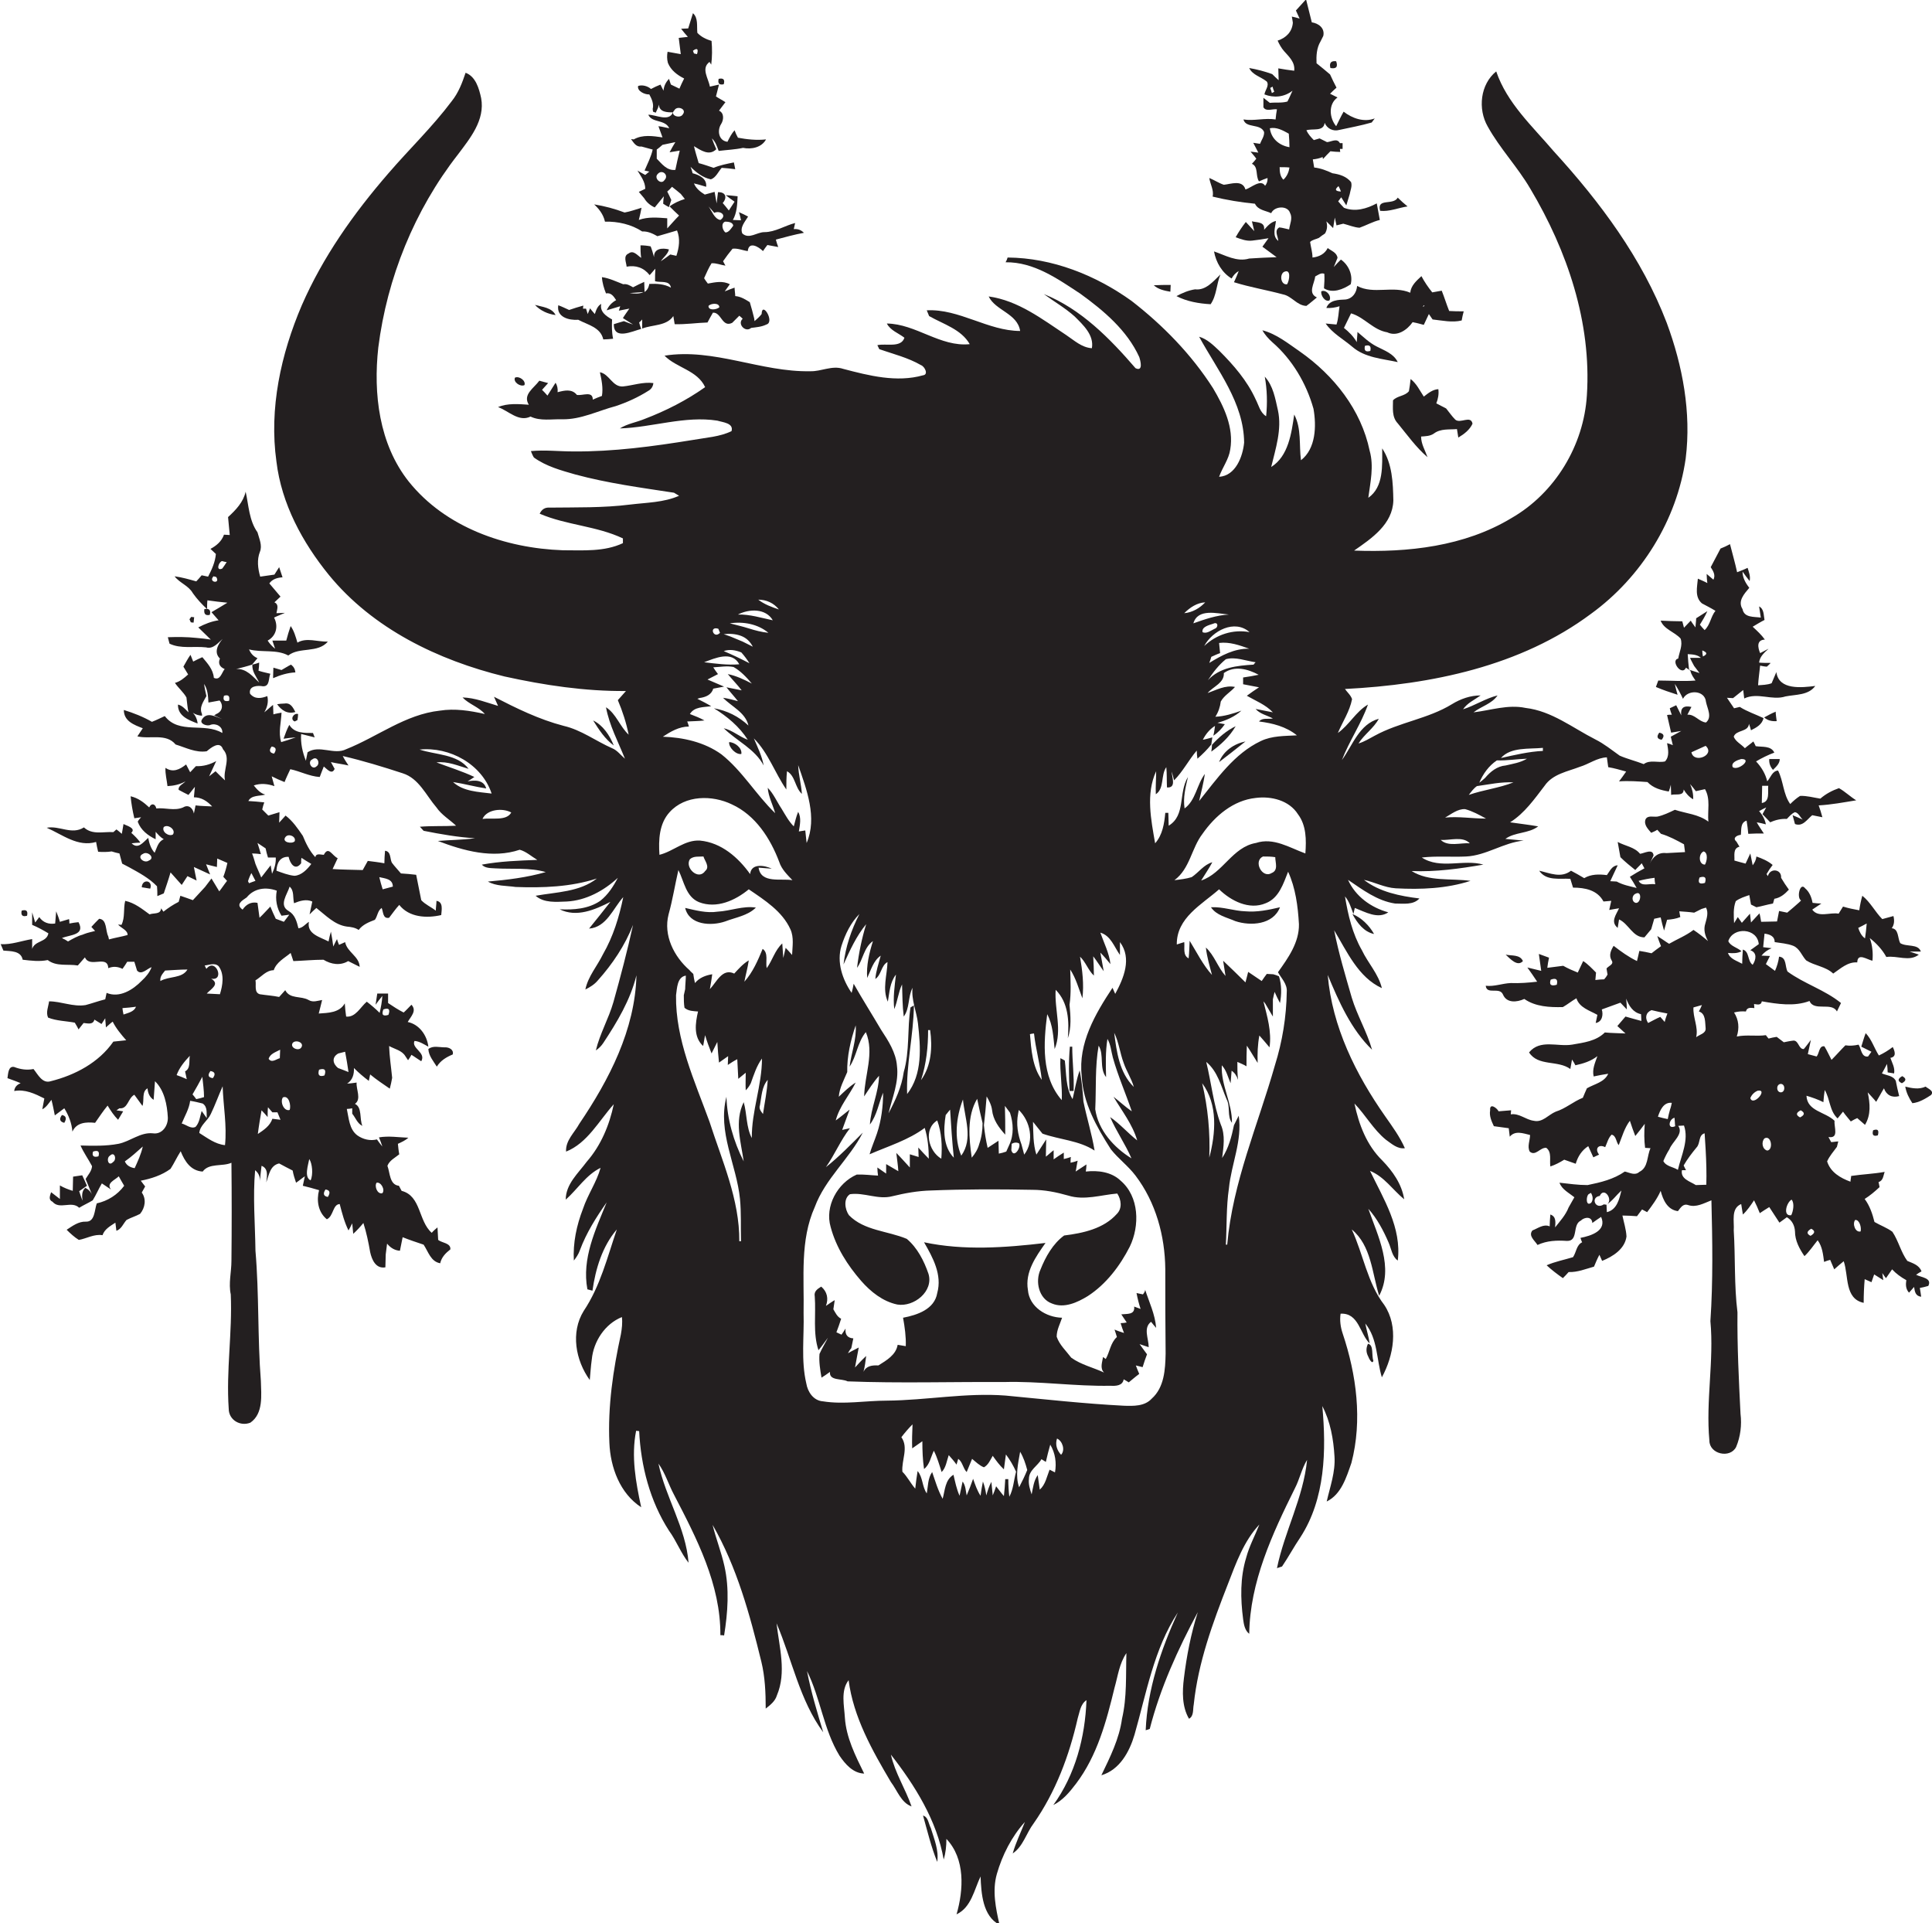 <?xml version="1.0" encoding="utf-8"?>
<!-- Generator: Adobe Illustrator 19.2.0, SVG Export Plug-In . SVG Version: 6.00 Build 0)  -->
<svg version="1.1" id="Layer_1" xmlns="http://www.w3.org/2000/svg" xmlns:xlink="http://www.w3.org/1999/xlink" x="0px" y="0px"
	 viewBox="0 0 571 568.3" enable-background="new 0 0 571 568.3" xml:space="preserve">
<g>
	<path fill="#231F20" d="M394.9,18.1c-1.5-0.2-2.1,0.5-1.7,2C394.9,20.4,395.5,19.8,394.9,18.1z"/>
	<path fill="#231F20" d="M358.4,58.1c4.1,1,8.3,1.7,12.5,2.1c0.9,1.9,3.1,2,4.8,2.8c0.9-2.1,4.9-2.4,5.6,0c0.8,1.5-0.1,3.2-0.3,4.8
		c-1-0.2-1.9-0.5-2.9-0.6c-1.6,0.9-0.4,2.6-0.3,4c-1.9-1.5-0.9-3.9-0.7-5.9c-1.5,0.3-2.5,1.5-3.5,2.6c0.3-2.4-2-2.1-3.6-2.5
		c0.2,1,0.5,1.9,0.7,2.9c-0.8-0.9-1.7-1.8-2.5-2.7c-1.1,1.4-2.1,2.9-3,4.5c1.6,0.6,3.2,1.2,4.9,1c1.6-0.2,3.2-0.4,4.8-0.7
		c-0.6,0.8-1.2,1.7-1.8,2.5c1.4,1,2.8,2.1,4.2,3.1c-2.7,0.1-5.4,0.2-8.1,0.4c-3.7,1.1-7.1-1-10.4-2.1c0.6,3.3,2.4,6.3,5.2,8
		c0.5-0.9,1.2-1.7,2.1-2.2c-0.4,1.1-0.9,2.2-1.4,3.3c4.8,1.5,9.7,2.3,14.5,3.6c2.6,0.5,4.1,3.3,6.9,3.4c1.1-0.8,2.1-1.7,3.1-2.5
		c-2.8-1.3-0.7-4.1-0.5-6.2c0.8-0.4,1.7-1.2,2.7-0.8c0.1,1.4,0,2.9-0.1,4.3c2.5,1.6,5.7,0.3,7.9-1.2c0.7-2.7-0.6-5.7-2.9-7.3
		c-0.7,0.7-1.4,1.4-2.1,2.2c0.4-0.9,0.7-1.8,1.1-2.7c-0.2-1.6-1.9-2.1-2.9-2.9c-0.9,1.8-2.6,2.6-4.5,2.8c0-1.6-0.5-3.1-0.7-4.6
		c0.7-0.7,1.8-0.8,2.6-1.2c0.6-0.5,1.2-0.9,1.8-1.3c0.6-1,0.8-2.2,0.4-3.6c0.7,0.7,1.3,1.3,2,2c0.2-1,0.3-2.1,0.5-3.1
		c0.1,0.6,0.4,1.7,0.5,2.3c0.5-0.1,1.5-0.4,2-0.5c1.6,0.4,3.2,1.1,4.8,1.2c2-0.7,3.9-1.8,6-2.3c-0.3-1.6-0.6-3.3-0.9-4.9
		c-3,1.6-6.4,2.6-9.7,1.3c-0.6-0.6-1.2-1.3-1.7-1.9c0.2-0.3,0.7-0.9,0.9-1.2c0.4,0.6,1.1,1.8,1.5,2.4c0.3-1.1,0.7-2.2,1-3.3
		c0.2-1.2,0.8-2.4,0.4-3.6c-1.4-1.7-3.4-2.3-5.5-2.6c-1.7-0.8-3.5-1.5-5.4-1.7c-0.1-0.6-0.3-1.8-0.4-2.4c1-0.1,2-0.3,2.9-0.7L391,47
		c0.7-0.8,1.5-1.6,2.2-2.3c1,0.1,1.9,0.2,2.9,0.2L396,44l0.8,0c0-0.4,0-1.3,0-1.7l-0.8,0c-0.8-1.6-2.5-0.4-3.8-0.3
		c-0.5-0.3-1.7-0.8-2.2-1.1c-0.4,0.1-1.3,0.4-1.7,0.5c-0.9-0.9-1.7-1.8-2.2-2.9c1.8-0.6,5.1,0.5,5.4-2.2c0.7,1.7,2.5,2.6,4.3,2.1
		c3.2-0.7,6.5-1.3,9.6-2.2c0.2-0.3,0.7-0.9,0.9-1.2c-3.2,1.2-6.6,0-9.2-2c-0.8,1.4-1.5,2.9-2.2,4.3c-2-2.4-2.4-6.5,0.4-8.5
		c-0.5-0.3-1.7-0.8-2.2-1.1c0.6-0.6,1.2-1.2,1.9-1.8c-0.7-1.3-1.3-2.6-1.9-3.9c-1.3-1.1-2.6-2.2-4-3.3c-0.1-2.2,0-4.5,1.2-6.5
		c0.2-0.4,0.6-1.2,0.8-1.6c0.5-2.3-1.4-3.7-3.4-4c-0.6-2.3-1.1-4.5-1.7-6.8c-1,1.1-2,2.2-3,3.3c0.4,0.8,0.7,1.6,1.1,2.4
		c-0.6-0.2-1.7-0.5-2.3-0.6c0.1,0.4,0.2,1.3,0.3,1.8c-0.2,2.7-2,4.5-4.5,5.3c0.5,1.1,1.1,2.2,1.9,3.1c1.5,1.7,3.3,3.3,3,5.8
		c-1.6-0.2-3.1-0.4-4.7-0.7c0,1.2,0.1,2.3,0.1,3.5c-0.7-0.6-1.3-1.2-1.9-1.8c-2.2-0.8-4.5-1.4-6.8-1.8c1,2.1,3.5,2.6,5.2,4
		c0.8,1.2-0.5,2.5-0.7,3.8c2.8,1.1,5.9,0.8,8.3-1.1c-0.5,1-0.9,2.1-1.5,3.2c-1.7,0.5-3.5,0.2-5.2,0.4c-0.6-0.5-1.3-1-1.9-1.5
		c0,0.7,0,2.1,0,2.8c0.8,1.4,2.7,0.4,4,0.6c-0.2,1-0.3,2-0.4,3c-3.2-0.5-6.4,0.5-9.5,0c0.7,2.7,5,1.1,6.1,3.7
		c0.1,1.3-0.8,2.4-1.2,3.5c-0.5-0.1-1.5-0.2-2-0.3c0.5,1,1,1.9,1.5,2.9c-0.6-0.1-1.7-0.2-2.3-0.3c0.4,0.5,1.3,1.5,1.7,2.1
		c-0.3,0.4-0.9,1.1-1.3,1.5c2,0.9,1,3.6,2.1,5.2c0.6-0.3,1.9-0.8,2.5-1c0.1,0.9-0.2,1.7-0.7,2.3c-1.3-2.1-4.1,0.6-5.8,1.1
		c-0.9-3-4.3-1.6-6.4-1.4c-1.5-0.5-2.8-1.4-4.3-2C357.7,54.5,358.8,56.2,358.4,58.1z M380.4,84c-1.8,0.3-2.3-2.7-1-3.6
		C381.7,79.2,381.1,82.9,380.4,84z M395.6,55c0.2,0.4,0.6,1.2,0.7,1.6C394.6,56.5,394.4,56,395.6,55z M375.9,27.5
		c-0.1-0.4-0.3-1.1-0.5-1.5l0.7-0.4c0.1,0.4,0.3,1.1,0.5,1.5L375.9,27.5z M379.3,53.1c-1-1-1.1-2.4-1.1-3.7c0.7,0,2.2,0,2.9,0.1
		C380.9,50.8,380.4,52.1,379.3,53.1z M380.9,39.5c0.1,1.3,0.2,2.6,0.2,4c-3-0.5-5.4-2.5-5.8-5.6C377.3,37.5,379.1,38.5,380.9,39.5z"
		/>
	<path fill="#231F20" d="M158.1,90.1c1.6,1.7,3.8,2.7,6.1,3C163.1,90.9,160.3,90.7,158.1,90.1z"/>
	<path fill="#231F20" d="M170.9,94.5c2.8,1.5,6.6,2.2,7.4,5.8c0.7,0,2.1-0.1,2.9-0.2c-0.4-1.9-0.4-3.8-0.3-5.7
		c-1.8-1-3.7-2.3-3.2-4.6c-1.1,0.6-1.5,1.8-1.9,3c-0.5-0.6-1-1.1-1.4-1.7c-0.2,0.4-0.5,1.3-0.7,1.7c-0.1-0.4-0.4-1.2-0.5-1.6l-0.9,0
		l0.1-0.9c-1.4,0.4-2.8,0.8-4.2,1.3c-1.1-0.5-2.1-1-3.2-1.4C164.4,93.7,168.1,94.7,170.9,94.5z"/>
	<path fill="#231F20" d="M155,113.8c0.5-1.3-1.6-2.8-2.8-2.2C151.6,112.9,153.8,114.4,155,113.8z"/>
	<path fill="#231F20" d="M365.2,214.6c-2.7,1.3-5,3.3-7,5.5c0,0.5-0.1,1.5-0.2,2C360.8,220.1,363.4,217.7,365.2,214.6z"/>
	<path fill="#231F20" d="M8,270.6c0.3-1.4-0.2-1.9-1.6-1.5C6.1,270.5,6.7,271,8,270.6z"/>
	<path fill="#231F20" d="M450.1,284c-0.9-2-3.3-1.5-5.1-1.9C446.3,283.3,448.5,285.8,450.1,284z"/>
	<path fill="#231F20" d="M131.4,309.5c-1.6,0-3.4-0.6-4.8,0.5c0.1,2,1.5,3.6,2.5,5.2c1.1-1.8,2.8-2.8,4.7-3.6
		C134.2,310.2,132.7,309.4,131.4,309.5z"/>
	<path fill="#231F20" d="M316.2,309.3c-0.4,4.4-0.3,8.8-0.1,13.1l1.2,0c0.2-4.4-0.4-8.7-0.4-13.1H316.2z"/>
	<path fill="#231F20" d="M178.8,65.5c3.8-0.1,7.8,0.8,11,2.9c1.6-0.1,3.1,0.6,4.5,1.4c2-0.6,3.9-1.1,5.8-1.7c1,2.5,0.6,5.1-0.2,7.5
		c-0.5-0.1-1.4-0.3-1.8-0.4c-0.9,0.7-1.9,1.4-2.8,2c0.8-1.2,2.1-2.1,2.4-3.5c-2-0.5-4.5-0.3-4.4,2.3c-0.3-1.1-0.6-2.2-1-3.2
		c-1-0.2-2-0.3-3-0.3c0,1.2,0,2.4,0.2,3.7c-1.1-0.7-2.3-2.4-3.7-1.3c-1.7,0.7-0.7,2.6-0.6,3.9c2.7-0.5,5.1,0.3,6.8,2.5
		c0.6-0.6,1.1-1.3,1.7-1.9c-0.1,1.2-0.1,2.5-0.1,3.7c1.6,0.5,4.3-0.4,4.7,1.9c-2-1.1-4.2-1.2-6.4-1.1c-0.2,1.2-0.7,1.9-1.4,2.4
		c0-0.8-0.1-2.3-0.1-3c-1.1,0.5-2.2,1-3.3,1.6c-0.9-0.5-1.8-1.1-2.9-0.9c-2.1-0.8-4.1-1.8-6.3-2.1c0.1,1.7,0.6,3.3,1.2,4.8
		c1.5-0.3,2.3,0.9,3,2c-1.3,0.7-2.2,1.7-2.8,3c1-0.3,3-0.9,4-1.2l-0.4,1.3c1-0.2,2.1-0.4,3.1-0.6c-0.6,0.9-1.3,1.8-1.9,2.8
		c1,0.6,2,1.3,3,1.9c-0.9-0.3-1.8-0.6-2.7-1c-0.8,0.2-2.3,0.7-3,0.9c0,4.8,5.4,2.1,8.1,1.4c-0.2-0.5-0.5-1.4-0.6-1.9
		c0.2-0.2,0.7-0.6,0.9-0.9c0,0.7,0,2,0,2.7c3-1.2,7.2-0.7,9.2-3.7c0.1,0.6,0.3,1.8,0.4,2.4c3.3,0.1,6.5-0.4,9.7-0.5
		c0.5-1,1.1-2,1.6-2.9c2.5-0.2,2.7,4.5,5.7,3c0.7-0.7,1.4-1.4,2.1-2.1c0.3,0.2,0.8,0.7,1,0.9c-1.7,1.5,0.8,4.2,2.5,2.7
		c1.5-0.2,3.1-0.3,4.5-1c2.6-0.7-1.3-7.1-1.4-3.1c-0.6,0.8-1.3,1.4-2.1,2.1l-0.1-0.8c-0.4-1.6-0.8-3.2-1.3-4.8
		c-1.3-0.8-2.7-1.7-4.3-1.8c0-0.6-0.2-1.9-0.2-2.5c-1,0.4-2,0.7-2.9,1.1c0.4-0.5,1.1-1.6,1.5-2.1c-2.1-1.1-4.3-0.6-6.5-0.2
		c-0.3-0.4-0.9-1.2-1.1-1.6c0.7-1.5,1.3-3,2.2-4.4c1.4-0.1,2.7,0.5,4.1,0.7c-0.2-0.3-0.5-1-0.7-1.3c0.9-1.3,1.8-2.5,2.8-3.7
		c1.5-0.2,3,0.5,4.5,0.7c0.3-3,3.2-1.3,4.5,0c0.3-0.5,1-1.4,1.3-1.8c1,0.2,2.1,0.4,3.2,0.6c-0.2-0.6-0.6-1.7-0.7-2.2
		c2.7-0.7,5.5-1.5,8.3-2c-0.8-0.8-1.7-1.2-3-1.1c0.1-0.5,0.3-1.4,0.4-1.8c-3.1,0.8-5.9,2.7-9.1,2.7c-2.2,0-4.5,2.2-6.5,0.4
		c-0.8-1.8,0.8-3.5,1.7-5c-0.9-0.5-1.8-0.9-2.7-1.3c0.2,0.6,0.5,1.8,0.6,2.4c-0.6,0-1.8-0.1-2.4-0.1c1.2-2.1,1.3-4.6,1.4-7
		c-0.9-0.1-2.6-0.3-3.5-0.3c0.6,0.5,1.9,1.4,2.6,1.9c-0.6,0.9-1.1,1.7-1.7,2.6c-0.6-0.8-1.2-1.5-1.8-2.2c1.4-1.6,0.9-3.3-1.4-3.2
		c-0.1,0.8-0.3,2.5-0.4,3.3c-0.2-1.1-0.4-2.3-0.6-3.4c-1,0.3-1.9,0.5-2.9,0.8c-1.3-0.8-2.6-1.8-3.2-3.3c1.2,0.3,2.4,0.6,3.6,1
		c0.3-2.4-2-3.5-4-4c-0.1-0.5-0.4-1.4-0.6-1.9c1.7,1.7,3.6,3.2,6,3.7c1.5-0.5,2.2-2.3,3.2-3.4c1.3,0.1,2.6,0.2,4,0.4
		c-0.1-0.5-0.3-1.5-0.4-2c-2,0.4-4.1,0.8-6,1.6c-1.5-0.5-2.9-1-4.4-1.4c-0.5-1.7-1-3.3-1.4-5c2,1.2,4.5,3,6.6,0.9
		c-0.5-1.1-0.9-2.1-1.3-3.2c1.1,1,1.5,2.4,2,3.7c2.4-0.3,4.9-0.4,7.2-0.9c2.5,0.5,5.5-0.1,6.8-2.5c-2.8,0.3-5.6,0-8.3-0.5
		c-0.3-0.5-0.8-1.6-1-2.2c-0.9,1-1.5,2.2-2.1,3.4c-2.6-0.3-3.1-3.3-1.9-5.2c0.8-1.2,1-3.3-0.6-4c0.6-0.8,1.3-1.7,1.9-2.5
		c-0.9-0.6-1.9-1.1-2.8-1.7c0.3-1.2,0.6-2.3,0.9-3.5c-0.9,0.2-1.8,0.4-2.7,0.6c-0.4-2.4-2.7-5.4-0.1-7.3l0.5,0.8
		c0.3-2.3,0.3-4.7,0.1-7c-1.6-0.5-3.1-1.2-4.2-2.4c-0.2-2,0.3-4.4-1.3-5.8c-0.5,1.5-0.9,3-1.4,4.5c-0.5,0-1.6,0.1-2.1,0.1
		c0.6,0.8,1.3,1.6,2,2.4c-0.7,0.1-2,0.2-2.7,0.3c0.2,1.6,0.4,3.2,0.6,4.8c-1.3-0.2-2.6-0.5-3.9-0.7c-0.2,1.1-0.2,2.2,0.1,3.3
		c0.9,2.2,2.8,3.6,4.8,4.6c-0.5,1-1,2-1.4,3c-0.6-0.3-1.9-0.9-2.5-1.2c-0.2-0.4-0.4-1.3-0.6-1.7c-0.9,1-1.5,2.1-1.6,3.5
		c-0.2-0.5-0.7-1.3-0.9-1.8c-1,0.4-1.9,0.8-2.8,1.3c-1-0.9-2.6-1.3-3.8-0.9c-0.4,1.5,2,2.6,3.3,2.5c0.7,1.3,1.4,2.8,1,4.3l0.1,0.8
		l0.8,0.3c0.2-0.4,0.5-1.1,0.7-1.5l0.2-0.9c0.2,2.3,2.5,2.3,4.2,2.3c-1.2,2.9-5,0.7-7.3,0.7c1.1,2.5,4.9,1.3,6.2,4
		c-1.1-0.2-2.2-0.5-3.2-0.6c0.4,1.1,0.8,2.2,1.2,3.3c-2.8-0.4-5.9-0.9-8.5,0.6l-0.8-0.1c0.8,1.1,1.5,2.4,3.1,2.2
		c1.1,0.3,2.2,0.6,3.3,0.9c-0.5,2.2-1.5,4.1-2.4,6.2l1.4,0.3c-0.3,0.3-0.9,0.7-1.2,1c-0.6-0.3-1.8-1-2.3-1.3c1,1.7,2.3,3.3,2.3,5.4
		c-0.5,0.2-1.4,0.7-1.9,0.9c0.4,0.5,1.2,1.4,1.6,1.9c0.7,1.2,1.8,2.1,3.1,2.7c0.9-1.1,1.8-2.2,2.7-3.3c-0.1,0.5-0.2,1.6-0.2,2.2
		c0.4,0.3,1.3,0.8,1.7,1c0.2-0.5,0.5-1.6,0.7-2.1c-0.4-0.9-0.8-1.7-1.2-2.5c0.4-0.3,1.1-1,1.4-1.4c0.9,0.7,1.8,1.4,2.6,2.1
		c0.3,0.4,0.9,1.1,1.2,1.5c-1.6,0.5-3.2,1.2-4.5,2.2c0.9,0.9,1.8,1.8,2.8,2.7c-1.2,1.2-2.3,2.5-3.5,3.8c0-1,0-2,0-3
		c-2.8-0.2-5.7-0.5-8.4,0.5c0.3-1.2,0.6-2.4,0.8-3.6c-1.7,0.5-3.3,1.1-5,1.4c-2.9-1.1-5.9-1.9-9-2.4
		C176.8,61.5,178.3,63.2,178.8,65.5z M186.1,86.6c1.4-0.1,2.7-0.2,4.1-0.3C189,86.9,187.5,86.8,186.1,86.6z M212.6,90.8
		c-0.7,0.7-3.3,1.1-3.2-0.4C210.1,89.6,212.6,89.4,212.6,90.8z M214.3,65.5c0.8,0,2.3,0.1,2.4,1.2c-0.6,0.8-1.3,2-2.3,2
		C213.5,68,213,66,214.3,65.5z M211.1,62.9c1.7-0.8,3.9,0.7,1.8,2.1c-1.8-0.3-2.5-2.7-3.5-4C210,61.6,210.5,62.2,211.1,62.9z
		 M206,16l-0.9-0.2l-0.3-0.8C206,14.1,206.5,14.4,206,16z M196.4,53.2c-1,1.6-3.3-0.6-2-1.8C195.7,49.9,197.8,51.8,196.4,53.2z
		 M199.6,50.2c-2.5,0.3-4-1.8-5.5-3.3c0-0.7,0-2,0-2.7c0.4-0.3,1.3-1,1.7-1.4c1.3-0.3,2.5-0.5,3.8-0.8c-0.6,1-1.2,2-1.7,3
		c1-0.2,2-0.3,3-0.5C200.4,46.4,200,48.3,199.6,50.2z M201.8,33.8c-0.8,1.4-4,0.3-2.5-1.2C200.1,31.1,203.1,32.2,201.8,33.8z"/>
	<path fill="#231F20" d="M566.3,376.7c0.4-0.3,1.2-0.8,1.6-1c-0.7-1.9-2.6-2.4-4.2-3.1c-1.9-2.6-2.6-5.9-4.4-8.6
		c-1.6-1.2-3.6-1.9-5.3-2.9c-0.6-2.4-1.4-4.8-2.9-6.8c1.6-1,3-2.2,4.4-3.5c-0.1-0.4-0.2-1.2-0.3-1.5c1.4-0.4,1.4-1.9,1.8-3
		c-3.3,0.6-6.6,0.7-9.9,1.2c0,0.4-0.2,1.3-0.2,1.7c-3-1.1-5.9-2.8-6.9-6c0.7-1.6,1.9-2.9,2.9-4.3c0.1-0.4,0.3-1.2,0.4-1.6
		c-0.5,0-1.6,0.2-2.1,0.2c-0.3-0.5-0.5-1-0.8-1.5c3.2,0.5,1.6-2.9,1.8-4.8c-2.8-2.7-8.1-2.8-8.3-7.4c1.7,0.5,3.4,1.1,5,1.9
		c0.1-1.2,0.2-2.4,0.4-3.6c1.6,2.7,1.4,6.2,3.8,8.4c0.4-0.5,1.2-1.5,1.6-2c0.4,0.6,0.9,1.2,1.4,1.8c0.2,0.3,0.7,0.8,0.9,1.1
		c0.5-0.3,1.4-0.8,1.9-1c0.8,0.7,1.5,1.3,2.3,2c1.8-3,1.5-6.3,0.8-9.6c0.8,0.9,1.7,1.8,2.5,2.8c0.8-1.3,1.5-2.7,2.3-4
		c0.7,2,2.4,2.9,4.5,2.3c-0.4-1.5-0.7-3-1-4.5c-0.8-1.6-2.8-1.6-4.1-2.2c0.5-0.9,1-1.8,1.5-2.8c0.1,0.6,0.2,1.9,0.2,2.5l1.9,0.3
		c0.3-1.7-0.6-3.1-1.1-4.6c1.9-0.3,1.3-2,0.7-3.2c-1.3,1-2.6,1.8-4.1,2.5c-1.4-2.2-2.1-4.7-3.9-6.6c-0.5,1.3-0.9,2.7-1.3,4
		c1,0.5,2,1,3,1.5c-0.3,0.4-0.8,1.1-1,1.4c-2,0.3-2-2.3-2.8-3.5c-1.3,0.3-2.6,0.4-3.9,0.2c-1.4,1.4-2.7,2.9-4.1,4.3
		c-0.7-1.3-1.3-2.7-2.1-4c-1.6-0.3-1.5,2.1-2.3,3c-0.9-0.2-1.7-0.5-2.6-0.7c0.3-1.4,0.6-2.8,0.9-4.2c-0.7,0.9-1.3,1.8-2.1,2.7
		c-1.5,0.1-1.5-2.5-3-2.5c-1,0.1-1.9,0.3-2.9,0.5c-0.7-0.5-1.4-1.1-2.1-1.6c-0.8,0.1-1.6,0.3-2.4,0.5c-0.2-0.2-0.6-0.7-0.8-1
		c-2.8,0.4-5.7-0.2-8.6,0.4c0.8-2.5,0.6-4.9-0.8-7.1c1.1-0.3,2.3-0.4,3.5-0.3c0.3-1.3,1.5-1.1,2.5-1c0-0.3-0.1-0.9-0.1-1.2
		c0.9,0.1,2.1,0.5,2.3-0.8c4.6,0.8,9.6,1.6,14.1-0.1c1.3,3.2,6.6,0.2,8.1,3.1c0.4-0.8,0.8-1.7,1.2-2.5c-4.8-3.9-10.9-5.7-15.8-9.3
		c-0.8-1.5-0.2-4.2-2.5-4.4c-0.2,1.5-0.6,2.8-1.2,4.2c-0.7-0.5-2-1.5-2.7-2c0.4-0.8,0.8-1.6,1.2-2.4c-0.6,0-1.8-0.1-2.5-0.1
		c0.8-1,1.8-1.7,3-2.2c-0.6-0.1-1.9-0.2-2.5-0.3c0.1-1.3,0.3-2.7,0.4-4c1.5,0.2,3,0.7,3,2.5c1.8,0.3,3.7,0.4,5.5,1.1
		c1.9,0.8,2.5,2.9,3.8,4.3c2.5,1.6,5.8,1.8,8,3.9c2.2-1.5,4.3-3.5,7.1-3.3c0.1-3,2.9-0.8,4.5-0.5c0.2-2.3,0-4.5-0.8-6.7
		c2,1.6,3.7,3.4,4.9,5.6c3.2-0.5,6.8,1.5,9.6-0.7c-0.7-0.2-2-0.7-2.7-0.9c0.8,0,2.5,0,3.3,0c-0.8-2.4-4.2-1.3-6.1-2.5
		c-0.8-1.5-0.4-4.2-2.5-4.4c0.8-1.1,0.8-2.4,0.5-3.6c-1.1,0.3-2.2,0.6-3.3,0.9c-2.1-2.1-3.5-5-5.9-6.9c-0.4,1.4-0.7,2.9-0.9,4.3
		c-1.6-0.3-3.2-0.6-4.8-1.1c-0.3,0.5-1,1.6-1.3,2.1c-2.5-0.5-6,1.3-7.8-1.2c0.9-0.6,1.8-1.2,2.7-1.8c-0.6,0-1.9-0.1-2.6-0.2
		c-0.3-1.6-0.9-3.2-2.2-4.3c-1.5-2-2.6,2.8-1.2,3.6l-0.5,0.5c-1.2,1.1-2.4,2.1-3.6,3.1c-0.8-0.2-1.6-0.3-2.4-0.5
		c-0.2,1-0.4,2-0.6,3.1c-1.6,0-3.1,0.1-4.7,0.1c-0.1-0.6-0.3-1.9-0.5-2.5c-0.8,0.9-1.7,1.8-2.5,2.7c-0.1-0.7-0.2-2-0.3-2.6
		c-0.8,0.9-1.6,1.8-2.4,2.7c-0.3-0.4-0.9-1.3-1.2-1.7c-0.3,0.5-0.8,1.3-1.1,1.8c-0.1-2.2-0.3-4.4,0.5-6.5c1.2-0.9,2.6-1.3,4-1.8
		c0.1,0.7,0.4,2.1,0.5,2.8c0.4,0.2,1.2,0.6,1.6,0.8c1.6-0.3,3.2-0.8,4.9-1.1c0.1-0.4,0.3-1.1,0.4-1.4c1.8-0.3,3.1-1.4,4.3-2.7
		c-0.8-1.1-1.6-2.3-2.3-3.5c0.2-2.6-3.3-3-3.9-0.5l-0.4-0.6c0.5-0.9,1.1-1.8,1.8-2.7c-1.4-1.2-3.1-1.9-4.8-2.5
		c-0.1,1-0.5,1.8-1.1,2.6c-0.2-0.9-0.5-2.6-0.7-3.5c-0.5,1-0.9,2-1.4,3c-1.1-0.3-2.3-0.6-3.3-0.9c0.1-1.5-0.5-3.6,1.5-4.1
		c-0.2-0.4-0.7-1.1-0.9-1.5c-1.3-1.1,0.2-1.9,1.3-2c0.2-1.5-0.2-3.6,1.7-4.2c0.2,1.3,0.4,2.6,0.5,3.9c1.5-0.1,3-0.1,4.6-0.1
		c-0.7-1.1-1.5-2.2-2.1-3.3c0.7,0.1,2,0.4,2.7,0.6c-0.3-1.5-1-2.8-2-3.9c0.7-0.4,1.4-0.8,2.1-1.1c-0.3,0.5-0.8,1.5-1.1,2
		c0.8,0.8,1.5,1.6,2.3,2.4c1.5-0.7,3.2-1.1,4.9-1c0.7-0.7,1.4-1.6,2.4-2c1.1,0.2,1.5,1.5,2.3,2.2c-0.7-0.3-2.2-1-3-1.3
		c0.2,0.6,0.5,2,0.7,2.6c2.3,0.9,3.6-1.4,5.1-2.6c1,0.2,2,0.4,3,0.6c-0.3-1.2-0.7-2.4-1.1-3.5c3.7-0.2,7.4-0.9,11.1-1.5
		c-1.8-1.1-3.3-2.6-5.1-3.6c-2,0.7-3.9,1.7-5.5,3.1c-2-0.3-4-0.9-6-0.8c-1.1,0.7-2,1.5-2.9,2.4c-2.1-2.9-2-6.8-3.6-9.9
		c-1.7,0.1-2.2,2.1-3.2,3.2c-0.5-2.2-1.7-4.2-3.3-5.9c1.7-1,3.5-1.9,5.4-2.6c-1-2.1-3.6-1.6-5.5-1.9c-0.2-0.4-0.5-1.1-0.7-1.4
		c-0.8,0.7-1.7,1.3-2.5,2c-1.1-1.2-2.7-1.9-3.3-3.4c0.7-2.1,4.3-1.3,4.5-3.8c0.2,0.5,0.5,1.4,0.6,1.9c1.6-0.8,3.3-1.7,3.7-3.6
		c-2.3-1.1-4.8-1.9-7-3.3c-0.4,0.1-1.3,0.3-1.7,0.4c-0.7-1-1.4-2.1-2.1-3.1c0.4,0,1.3,0.1,1.8,0.1c1-0.8,2-1.6,3-2.4
		c0.1,0.6,0.2,1.9,0.3,2.5c4-1.9,8.2,0.7,12.2-0.6c3-0.6,6.8-0.3,8.8-3.1c-4,0.5-10.8,1.3-11.5-4.1c-0.5,1.1-0.9,2.2-1.4,3.3
		c-1.3,0.5-2.7,0.5-4,0.6c0.1-1.9,0.4-3.8,0.6-5.8c0.5,0.1,1.5,0.3,2,0.3c0.3-0.3,0.9-0.8,1.1-1.1c-0.9,0-2.6,0-3.4-0.1
		c0.2-1.8,1.5-2.9,2.8-4.1c-0.6,0.3-1.9,1-2.5,1.3c-0.7-1.7-1.1-3.9,1.4-4c-1-1.4-2.3-2.6-3.6-3.8c1.2-0.7,2.3-1.4,3.5-2
		c-0.3-1.5-0.1-3.2-1.6-4c0.2,1.1,0.3,2.2,0.5,3.3c-2-0.3-4.9,0.1-5.4-2.5c-1.5-2.4,0.5-4.5,2-6.3c-1.1-1.4-2-3-2-4.8
		c0.5,0.7,1.5,2.1,2.1,2.8c0.3-1.4-0.2-2.6-0.6-3.9c-1,0.5-2.1,0.9-3.1,1.3c-0.6-2.8-1.4-5.5-2.1-8.3c-0.9,0.5-1.8,0.9-2.8,1.3
		c-1,1.8-1.9,3.7-2.9,5.5c0.7,1.1,1.5,2.3,0.8,3.7c-0.7-0.6-1.4-1.2-2-1.7c0,0.7,0.1,2.1,0.2,2.7c-0.9-0.5-1.9-0.9-2.8-1.3
		c-0.2,2.5-1,5.4,1.2,7.3c1.3,0.7,2.7,1.4,4,2.2c-1.4,1.7-1.5,4.1-3.2,5.7c-0.5-0.5-1-1.1-1.4-1.6c0.8-1.3,1.6-2.6,2.2-4
		c-1.1,0.7-2.2,1.4-3.3,2.1c0,0.7-0.2,2-0.2,2.7c-0.5-0.7-1-1.3-1.4-2c-0.7,0.7-1.3,1.4-2,2.1c-0.1-0.5-0.4-1.4-0.5-1.9
		c-2.1,0-4.3-0.1-6.4-0.2c1,2.6,4.1,3.3,5.9,5.3c0.7,2-0.4,4-0.7,5.9c-2.4,0.5,1,5.4,2.3,2.7c0.3,0.2,1,0.7,1.3,0.9
		c0.2,1.1,0.9,2,1.5,2.9c-3.7,0.3-7.3,0-11,0c-0.2,0.5-0.5,1.4-0.7,1.9c2.1,0.9,4.2,1.6,6.4,2.3c-0.3-1.1-0.6-2.1-0.8-3.2
		c0.9,1.4,1.7,2.9,2.4,4.4c1.4-2.8,6.5-2.6,6.8,0.9c0.4,2,1.9,4.5,0,6.1c-2.1-0.2-3.3-2.5-5.5-2.3c0.3-0.6,0.9-1.7,1.2-2.3
		c-2.3-0.5-3.3,0.3-3,2.5c-0.5-1-1-2-1.5-3c-0.5,0.2-1.4,0.7-1.9,0.9c0.1,0.5,0.4,1.4,0.6,1.9c-0.4,0-1.1,0-1.4,0.1
		c0.4,1.7,0.8,3.5,1.2,5.2c1-0.2,2-0.3,3-0.5c-1,0.6-2.1,1.1-3.1,1.7c0.2,0.8,0.4,1.7,0.6,2.5c-0.4-0.2-1.3-0.5-1.7-0.6
		c0.3,1.8,0.8,3.9-0.6,5.4c-2.1,0.5-4.4-0.6-6.3,0.8c-2.3-0.9-4.8-1.5-7.1-2.5c-2.4-1.7-4.6-3.5-7.2-4.8c-6.7-3.4-12.9-8.4-20.6-9.3
		c-5.2-1.1-10.3,0.7-15.4,1.3c2.3-1.8,5.4-2.5,7.1-5c-3.6,0.9-6.7,3-10.2,4.1c1.3-1.9,3.4-2.8,5.2-4.1c-3,0-5.9,1-8.5,2.6
		c-7,4.3-15.5,5.3-22.8,9.3c-1.5,0.8-3.1,1.8-4.8,2.3c1.7-2.7,4.5-4.5,6-7.3c-5.8,1.6-7.7,7.8-10.9,12.2c2.2-5.7,5.7-10.7,7.7-16.4
		c-3.6,2.1-5.5,6-8.9,8.4c1.4-3.3,3.5-6.4,4.2-10c-0.4-1.2-1.4-2-2.1-3c25.5-1.3,51.9-6.7,72.7-22.2c14.9-10.8,25.4-27.7,28-45.9
		c1.7-13.6-0.9-27.4-5.6-40.1c-7.3-19.1-19.7-35.7-33.4-50.7c-6.3-7.4-13.8-14.2-17-23.6c-4.7,3.8-5.5,11.1-2.5,16.3
		c3.6,6.5,8.8,11.9,12.6,18.4c10.9,18.3,18.1,39.5,16.7,61c-0.9,14.8-9.4,28.9-22.3,36.3c-13.9,8.4-30.6,10.2-46.5,9.6
		c5.2-3.6,11.4-7.8,11.6-14.8c-0.1-5.2-0.3-10.9-3.3-15.4c0,5,0.5,11.4-4.1,14.6c0.6-4.6,1.7-9.3,0.4-13.9
		c-2.5-12.1-10.6-22.3-20.6-29.3c-3.5-2.4-6.9-5.2-11.1-6.3c0.7,1.3,1.8,2.5,2.9,3.5c5.9,5.1,10.1,12.2,12.2,19.7
		c0.9,5.1,0.7,11.8-3.7,15.2c-0.6-4.5,0.2-9.4-2-13.5c-0.8,5.5-1.7,12.3-6.8,15.5c1.3-5.4,3.2-11.1,2-16.7c-0.8-3.5-1.4-7.3-3.9-10
		c0.7,3.8,0.8,7.8,0.4,11.7c-1.8-1.1-2.2-3.3-3.1-5c-2.5-5.5-6.5-10.1-10.7-14.3c-1.8-1.7-3.6-3.5-6-4.2
		c5.4,9.9,13.2,19.5,13.3,31.3c-0.4,4.1-2.5,9.8-7.4,10.1c1-2.8,2.9-5.2,3.3-8.1c1.1-6.5-1.9-12.7-5.1-18.1
		c-6.4-10-14.8-18.6-24.1-25.8c-10.6-7.6-23.4-12.7-36.6-12.8c-0.1,0.4-0.4,1.1-0.6,1.4c8.4-0.1,15.4,4.9,22.1,9.3
		c6.9,5,13.8,10.8,17.4,18.7c0.4,1.2,1.2,4.4-1.1,3.3c-7.6-8.8-16.1-17.5-27.1-21.9c3,2.2,6.3,4.1,9.1,6.6c2.5,2.5,5.8,5.5,5.1,9.4
		c-3-0.2-5.2-2.3-7.6-3.9c-7.1-4.7-14.2-10.2-22.9-11.4c2,4.2,8.5,5,9.3,10.2c-9.5,0-18-6.6-27.6-6.1c0.2,0.4,0.5,1.3,0.7,1.7
		c4.2,2.4,9.5,3.9,12,8.3c-8.7,0.9-15.9-6-24.5-6.1c1.1,2.1,3.4,2.8,5.2,4.2c-1,3.1-5.5,1.6-8,2.2c0.2,0.3,0.4,0.9,0.6,1.2
		c4.1,1.4,8.5,2.5,12.3,4.7c1.1,0.4,2.3,2.8,0.6,3c-7.8,2.2-16,0.1-23.6-1.9c-3.3-1.1-6.5,0.8-9.7,0.7c-14.6,0.3-28.5-6.9-43.1-4.6
		c3.5,3.6,9.7,4.3,12,9.3c-5.5,3.9-11.6,7-17.9,9.4c-2.4,1-5.1,1.4-7.3,2.8c9.6-0.3,19.2-3.8,28.8-2.3c1.6,0.5,4.9,0.7,4.2,3.1
		c-3.5,1.7-7.5,1.9-11.4,2.6c-11.7,1.9-23.5,3.5-35.4,3.4c-4.2,0-8.3-0.5-12.5-0.1c0.2,0.5,0.6,1.5,0.9,1.9c3.6,2.6,8,3.8,12.2,5
		c9.6,2.6,19.4,3.9,29.2,5.4c0.4,0.2,1.1,0.7,1.5,0.9c-4.5,2-9.6,2-14.5,2.6c-7.9,1-15.9,0.8-23.8,0.9c-1.3-0.1-2.3,0.5-2.9,1.8
		c7.9,3.4,16.8,3.6,24.6,7.3c0,0.3,0,1.1,0,1.4c-5.5,2.6-11.8,2.1-17.8,2.1c-16.9-0.6-34.6-6.7-45.5-20.3c-8.8-11.1-10.5-26-9-39.6
		c2.6-20.6,10.7-40.6,23.5-57c3.6-4.8,8.1-10.2,6.9-16.7c-0.6-2.8-1.6-6.4-4.6-7.5c-1,3-2.1,5.9-4.1,8.4
		c-5.7,7.6-12.5,14.1-18.7,21.3C104.4,63.2,95.4,76,89.2,90.2c-6.2,14.5-9.7,30.5-7.5,46.2c1.5,12.5,7.7,23.9,15.5,33.5
		c13,15.9,32.3,25.2,51.9,30c11.8,2.6,23.8,4.4,35.9,4.3c-0.8,0.9-1.6,1.8-2.4,2.7c1.4,3.3,2.5,6.7,3.2,10.2
		c-2.6-2.4-3.7-6.2-6.7-8.1c1,5.4,3.6,10.2,5.6,15.2c-1.3-1.1-2.3-2.5-3.8-3.1c-4.8-2.1-9.1-5.4-14.3-6.6c-7.3-1.9-14-5.2-20.6-8.6
		c0.3,0.7,0.9,2,1.2,2.7c-3.4-1-6.8-2.4-10.5-2.5c1.9,2,4.8,2.8,6.6,4.9c-4.4-1-8.9-1.7-13.3-1c-10.2,1.1-18.4,7.7-27.7,11.4
		c-3.6,1.8-7.9-1.4-11.4,0.9c-0.1,0.6-0.4,1.9-0.5,2.5c-1-2.5-1.6-5.2-1.4-7.9c1.3,0.3,2.7,0.7,4,1c-0.1-0.3-0.4-1-0.5-1.3
		c-2.6,0-5.5,0.1-7-2.4c-0.7,1.3-1.2,2.7-1.7,4.1c1.2-0.2,2.4-0.3,3.6-0.4c-1.4,0.5-2.9,1-4.3,1.4c-0.9-2.9,0-5.8,0.1-8.7
		c-0.6,0.1-1.8,0.3-2.4,0.5c0-0.7-0.1-2.1-0.1-2.8c-0.9,0.7-1.7,1.5-2.6,2.2c0.9-1.5,1.3-3.1,0.9-4.8c-1.8,0.7-3.7,1-5.1-0.7
		c-0.5-2.3,2.2-2.5,3.8-2.2c2.1,0.1,1.6-2.4,2.2-3.7c-1.2-0.3-2.3-0.5-3.5-0.9c0.1-0.6,0.2-1.8,0.2-2.4c-0.5,0.2-1.5,0.5-2,0.6
		c-0.2,2,1.2,3.6,2,5.3c-1.9-1.8-3.8-4.2-6.8-4c1.6-0.4,3.2-0.8,4.7-1.3c0.4-0.5,1.2-1.4,1.6-1.9c-1.2-0.5-2-1.4-2.5-2.6
		c3.8,1,8.1-0.1,11.6,1.8c3.3-2.6,8.7-0.6,11.7-4.1c-3,0.1-6.3-1.3-9,0.3c-0.5-1.7-1-3.5-2-4.9c-0.5,1.4-0.9,2.8-1.3,4.3
		c-1.4,0-2.8,0-4.1,0c0.2,0.6,0.6,1.8,0.8,2.4c-0.9-0.7-1.6-1.5-2.2-2.4c2.6-1.4,3.2-4.3,1.9-6.8c1-0.5,2.1-0.9,3.2-1.4
		c-0.6,0-1.8,0.1-2.5,0.1c0.2-1.2,0.8-2.6-0.6-3.2c0.6-0.6,1.2-1.1,1.8-1.7c-1.1-1.3-2.2-2.6-3.3-3.9c0.9-1.3,2.4-1.7,3.9-1.8
		c-0.3-1-0.7-2-1-3c-0.3,0.5-1.1,1.7-1.4,2.2c-1.4,0.2-2.8,0.4-4.2,0.6c-0.7-2.4-1-5-0.1-7.3c0.8-1.9-0.2-3.9-0.7-5.8
		c-2.5-3.5-2.6-8-3.5-12c-0.7,3.1-2.9,5.4-5.2,7.5c0.2,1.8,0.3,3.5,0.5,5.3c-0.4,0-1.3-0.1-1.7-0.1c-0.7,2-2.3,3.3-4,4.2
		c0.4,0.4,1.2,1.1,1.6,1.5c-0.2,2.4-1.2,4.6-2.3,6.7c-0.5-0.1-1.5-0.3-1.9-0.4c-0.4,0.5-1.2,1.4-1.6,1.8c-2.1-0.6-4.2-1.2-6.4-1.5
		c1.5,2,4.1,2.7,5.4,5c1.2,1.7,2.6,3.2,4.2,4.7c0-0.6,0-1.9,0.1-2.6c2,0.3,3.9,0.5,5.9,0.7c-1.5,0.9-3.1,1.9-4.7,2.8
		c0.7,0.8,1.4,1.6,2.1,2.4c-2.1,0.3-4.1,1.1-6,2.1c1.2,1.2,2.5,2.4,3.7,3.6c-1.4-0.2-2.8-0.4-4.3-0.5c-2.8-0.3-5.6-0.3-8.4-0.2
		c0.1,0.5,0.4,1.4,0.5,1.9c3.3,1.6,7.2,0.7,10.8,1.1c2.1,0.6,3.5-1.3,4.9-2.5c-1.4,1.6-2.7,4-0.8,5.8c-0.6,1.4-0.1,2.5,1.4,3.1
		c-0.9,1.1-1.3,3.5-3.2,2.6c-0.2-2.5-1.9-4.3-3.4-6.1c-0.9,0.4-1.8,0.8-2.7,1.3c-0.2-0.5-0.6-1.5-0.8-2c-0.8,1.1-1.4,2.3-2.1,3.5
		c0.5,0.8,0.9,1.5,1.4,2.3c-1.2,1.1-2.4,2.1-3.9,2.5c1,1.5,2.5,2.7,3.4,4.3c0.2,1.5,0.3,3,0.6,4.4c-0.9-0.9-1.8-2-3.1-2.3
		c-0.1,3.4,3.2,4.6,5.8,5.6c-0.1-1.2-0.6-2.3-1.4-3.2c0.8,0.6,1.7,0.8,2.7,0.9l0-0.5c-0.9-2,0.4-3.6,1.3-5.3
		c-0.3-1.2-0.5-2.4-0.7-3.6c1.1,1.6,1.2,3.6,1.3,5.5c1.1-0.2,2.2-0.4,3.3-0.6c1.2,1.4,0.8,3.3-1,4l-0.6,0.4c0.6,0.3,1.8,0.8,2.4,1.1
		c-2-0.7-4.5-2.3-6,0.1c-0.9,1.3,1.6,2.1,2.5,1.6c1.6-0.6,3.7,0.5,3.5,2.4c-5.3-3.2-12.8,0.5-17-5c-1.3,0.6-2.5,1.2-3.8,1.7
		c-2.6-1.5-5.4-2.6-8.3-3.5c0,3.3,3,4.4,5.6,5.4c-0.4,0.6-1.2,1.8-1.6,2.4c3.8,0.9,8.5-1,11.3,2.4c3,0.9,5.9,2.5,9.2,2
		c1.3-1.1,3.9-3.2,4.8-0.6c2.5,2.7-0.1,6.1,0.6,9.2c-1-0.9-1.9-1.8-2.8-2.7c-0.5,0.4-1.4,1.1-1.9,1.5c0.7-1.5,1.4-3,2.1-4.5
		c-1.8,1-3.8,1.6-6,1.5c-0.6,0.6-1.1,1.2-1.7,1.8c-0.3-0.6-0.9-1.7-1.2-2.3c-1.9,1.5-3.9,2.5-6.1,1c-0.1,1.8,0.4,3.6,0.6,5.4
		c1.9-0.1,3.7-0.5,5.3-1.4c-0.7,0.8-2.2,1.3-2,2.5c0.9,0.5,1.9,1,2.9,1.5c0.6-0.8,1.3-1.6,1.9-2.4c-0.1,0.8-0.2,2.3-0.3,3.1
		c2.2,0,3.9,1.1,5.4,2.7c-1.6-0.1-3.3-0.1-4.9-0.3c-0.2,0.8-0.3,1.6-0.5,2.4c-0.3-1.6-1.6-2.8-3.2-1.8c-2.6,1.1-5.3,0-7.9,0.3
		c-0.3-1.4-1.5-1.7-2.1-0.3c-1.6-1.5-3.3-2.8-5.5-3.3c0.2,2.2,0.6,4.4,1.1,6.5c0.5-0.1,1.5-0.2,2-0.3c-0.3,0.3-0.8,0.9-1,1.3
		c0.9,2.5,3,4.1,5.3,5.2c0-0.5,0-1.7,0-2.2c0.7,0.8,1.4,1.6,2.4,2.2c-1.7,0.7-2,2.5-2.7,4c-1.1-1.2-1.6-2.8-1.9-4.4
		c-1.5,1.3-3,3.5-4.9,1.6c0.7-0.1,2-0.2,2.6-0.2c-0.8-1.1-1.7-2-2.7-2.9c1.5-1.4-1.4-2.1-2.3-2.6c-0.2,1-0.3,2-0.5,2.9
		c-0.5-0.4-1-0.9-1.6-1.3c-0.2,0.2-0.7,0.6-0.9,0.8c-3-0.2-6.2,0.9-8.7-1.4c-3.6,2.3-7.2-0.6-11,0.1c4.6,2,9.2,5.8,14.6,4.2
		c0.1,0.7,0.4,2.1,0.6,2.9c1.3,0.1,2.7,0.1,4-0.1c0.6,0.2,1.7,0.5,2.3,0.6c0.3,1,0.5,2,0.8,3c0.5,0.3,1.6,0.8,2.1,1.1
		c2.9,1.6,5.9,3.2,8.2,5.6c0.1,1,0.1,1.9,0.1,2.9c0.5-0.2,1.4-0.6,1.9-0.8c0.7-2.1,1.4-4.1,2-6.2c1.1,1.2,2.2,2.5,3.3,3.7
		c0.6-0.9,1.1-1.7,1.7-2.6c0.9,0.4,1.8,0.9,2.7,1.3c-0.3-1.3-0.5-2.6-0.8-4c1.6,0.7,3.2,1.5,4.8,2.2c-0.4-1-0.8-2-1.2-3
		c1,0.3,2.1,0.5,3.2,0.8c0-0.6,0.1-1.8,0.1-2.5c1,0.4,2,0.9,3,1.3c-0.3,1.4-0.7,2.8-1.2,4.1c0.3,0.3,0.8,0.9,1.1,1.2
		c-0.8,1-1.5,2.1-2.3,3.1c-0.8-1.3-1.5-2.5-2.3-3.8c-0.6,0.8-1.3,1.7-1.9,2.5c-1.2,1.3-2.4,2.6-3.6,3.9c-1.2-0.4-2.4-0.9-3.7-1.3
		c-0.1,0.5-0.4,1.4-0.5,1.8c-1.6,0.8-3.1,1.8-4.5,2.9c-0.2-0.3-0.5-0.7-0.7-1c-0.1,1.9-2.1,1.3-3.4,1.8c-2.2-1.6-4.4-3.4-7.2-4
		c-0.6,2.4,0,4.9-1.1,7.1l-1-0.1c0.8,1,2.9,1.7,2.8,3.1c-1.8,0.5-3.7,0.8-5.5,1.3l-0.2-0.9c-0.9-1.7-0.3-5-2.7-5.2
		c-0.8,0.8-1.6,1.6-2.3,2.4c0.3,0.3,0.8,0.9,1.1,1.2c-1.1,0.3-2.2,0.5-3.2,0.9l-0.5,0.2c-1.5,0.4-2.9,1.2-4.3,2
		c-0.4-0.3-1.3-0.8-1.8-1c2.3-1,7-0.8,4.9-4.7c-0.9,0.1-1.8,0.2-2.7,0.4c0-0.3,0-1-0.1-1.3c-0.9,0.3-1.8,0.5-2.7,0.8
		c-0.3-1.1-0.7-2.1-1.1-3.1c-0.1,0.9-0.2,2.7-0.3,3.6c-1.9,0.3-3.6-0.3-4.7-1.9c-0.3,0.4-0.9,1.2-1.2,1.6c-0.3-1-0.6-2-0.9-3
		c0,1.2,0,2.4,0,3.7c1.7,0.7,3.3,1.6,4.8,2.5c-0.5,2.7-4,2.1-4.8,4.6c0-0.7,0-2.2,0-2.9c-3.1,0.5-6.2,1.7-9.3,1.5
		c0.2,0.5,0.6,1.4,0.8,1.9c2.1,0.2,5.2,0,5.7,2.7c2.5,0.3,5,0.6,7.4,0.1c2.6,2,5.9,1.1,8.9,1.6c0.7-0.8,1.4-1.6,2.1-2.4
		c1.4,3.3,6.7-0.9,6.9,3.2c1.4-0.6,2.8-0.5,4.2,0.2c0.4-0.5,1.1-1.6,1.4-2.1c0.5,0,1.6,0,2.1,0c0.2,0.7,0.6,2,0.8,2.6
		c1.3,1.5,3-0.6,4.3-1c-0.6,1.6-1.7,2.9-2.9,4c-2.6,2.7-6.6,5.2-10.4,3.6c-0.1,0.5-0.3,1.4-0.4,1.9c-2,0.5-3.9,1.2-5.8,1.7
		c-3.7,0.6-7.2-1.1-10.8-1.1c-0.2,1.6-1,3.2-0.3,4.8c2.5,1,5.3,1,7.9,1.5c0.3,0.5,0.9,1.5,1.1,2c0.4-0.5,1.2-1.5,1.5-1.9
		c1.2,0.1,2.8,0.6,3.2-1c0.7,0.4,1.4,0.9,2.1,1.3c0.3-0.4,0.8-1.3,1.1-1.7c0,0.7,0.2,2.1,0.2,2.7c0.7-0.6,1.3-1.2,2-1.7
		c1,2,2.5,3.8,4,5.5c-1.3,0.1-2.5,0.3-3.8,0.4c-4.3,6.2-11.3,9.9-18.5,11.7c-2.5,0.8-3.8-2-5.1-3.6c-2,0.4-3.9,0.1-5.7-0.6
		c-1.8-0.4-1.8,2.1-2,3.3c1.3,0.5,2.6,0.9,3.9,1.5c-1.1,0.4-1.8,1.2-1.9,2.3c3.2-0.6,6.1,0.8,8.9,2.2c-0.2,1.1-0.4,2.2-0.6,3.2
		c1.2-0.6,1.9-1.8,2.7-2.8c0.4,1.5,0.7,3.1,1,4.6c0.9-0.7,1.9-1.4,2.8-2.1c1.3,2.1,2.2,4.4,2.4,6.9c1.2-2.7,4-2.9,6.7-2.6
		c1.2-1.7,2.3-3.4,3.7-5.1c0.9,1.5,1.9,3,3.1,4.2c0.4-0.6,1.1-1.9,1.5-2.5c-0.5-0.1-1.5-0.2-2-0.3c0.2-0.1,0.6-0.4,0.9-0.6
		c2.5,0.3,2.5-3,4.4-4c0.8,1.1,1.6,2.2,2.4,3.3c0.6-1.6-0.3-4.2,1.5-5.2c0.1,1.5,0.7,2.7,1.8,3.4c0.1-1.8,0.3-3.6,0.4-5.5
		c2.8,2.7,3.6,7,3.8,10.7c0.1,2.5-1.7,5.1-4.4,4.7c-3.7-0.4-6.7,2.4-10.2,3.1c-3.7,0.7-7.5,0.6-11.2,0.5c0.9,2.1,2.3,4,3.4,6.1
		c-0.1,1.5-1.2,2.6-1.9,3.8c0.7,1.6,1.3,3.2,2,4.9c-0.4-1.1-1.1-1.8-2.1-2.3c-1.1,1-1,2.5-0.8,3.8c-0.4-0.9-0.7-1.9-1-2.8
		c0.6-0.4,1.7-1.2,2.3-1.6c-0.5-1.1-0.9-2.1-1.4-3.1c-0.7,0.1-2.1,0.3-2.7,0.4c0,1.4-0.1,2.8-0.1,4.2c-1.3-0.4-2.6-0.9-3.8-1.6
		c0,1.3,0,2.7,0,4c-0.9-0.7-1.8-1.4-2.6-2c-0.3,1-0.9,2.2,0.4,2.8c2.1,2.5,5.6-0.4,7.9,1.8c1.3-0.8,2.7-1.4,4-2.2
		c1-1.6,1.7-3.3,2.7-5c0.9,0.6,1.8,1.2,2.7,1.8c-1.5-1.9,1.2-2.8,2.3-3.9c0.5,0.9,1,1.8,1.6,2.8c-2,2.7-4.9,4.5-8.1,5.2
		c-0.7,1.9-0.5,5.5-3.2,5.4c-2.2-0.1-4,1.3-5.7,2.4c1.1,1.1,2.3,2.2,3.6,3c2.3-0.4,4.5-1.8,7-1.4c0.6-1.8,2.3-2.7,3.8-3.7
		c0.1,0.6,0.2,1.8,0.3,2.4c1.5-0.5,2-2.1,3-3.2c1.3-0.7,2.7-1.1,4-1.8c1.5-1.8,1.9-4.4,0.5-6.3c0.3-0.5,0.8-1.4,1-1.8
		c-0.3-0.4-1-1.3-1.3-1.7c3.1-0.6,6.2-1.6,8.8-3.5c1.1-1.7,1.9-3.5,3-5.2c1.2,3,3,5.8,6.5,6c1.9-2.6,5.8-1.4,8.5-2.6
		c0.1,9.6,0.1,19.3,0,29c0,3.3-0.9,6.6-0.2,9.9c0.5,11.3-1.4,22.5-0.6,33.8c0,3.3,3.4,5.3,6.4,4.1c3.9-2.7,3.2-8.2,3.1-12.3
		c-1-12.8-0.5-25.7-1.6-38.5c-0.1-7.9-0.8-15.9-0.1-23.8c1.1,0.9,1.6,2.1,1.4,3.7c0.1-1.7,0.3-3.3,0.5-5c2.1,0.8,1.6,3.1,1.4,4.9
		c0.8-2.2,1.1-5,3.8-5.6c1.3,0.7,2.6,1.4,4,2.1c0.2,1.2,0.6,2.4,1,3.6c0.9-0.6,1.7-1.3,2.6-1.9c-0.2,0.9-0.4,1.8-0.6,2.8
		c1.6,0.4,3.2,0.8,4.8,1.3c-0.8,3-0.3,6.5,2.3,8.6c2-0.9,1.7-4.4,3.8-4.5c0.7,2.7,1.4,5.4,2.6,7.8c0.3-0.5,0.8-1.5,1.1-2.1
		c0.1,0.8,0.2,2.3,0.3,3.1c1.1-1,2.1-2.1,3-3.2c0.9,2.8,1.5,5.7,2,8.6c0.5,2.3,1.7,5,4.5,4.5c0-1.3,0.1-2.5,0.1-3.8
		c0.1-0.8,0.3-2.4,0.4-3.2c1,1.2,2.2,2,3.8,2.1c0.3-1.3,0.5-2.7,0.8-4c2,0.8,4.1,1.5,6.2,2.2c1.4,2.1,2.1,5,4.9,5.5
		c0.4-1.8,1.6-3,3-4.1c0.2-1.9-2.5-1.9-3.6-2.8c-0.1-1.2-0.1-2.5-0.2-3.7c-0.6,0.5-1.2,1-1.7,1.6c-4-3.5-3.1-10.9-8.9-12.4
		c-0.2-0.4-0.6-1.1-0.8-1.5c-2.8-0.3-2.6-3.8-3.4-5.9c0.6-1.6,2.3-2.4,3.5-3.4c-0.2-1-0.3-2.1-0.4-3.1c1.1-0.5,2.2-1,3.1-1.8
		c-2.9-0.1-5.8-0.6-8.7-0.1c0.3,0.7,0.8,2,1,2.7c-0.6-0.7-1.1-1.4-1.6-2.1c-2,0.5-4.1,0-5.8-1.2c-2.4-1.8-2.5-5.1-3.1-7.8
		c0.4,0,1.2-0.1,1.6-0.2c0,0.4,0,1.2,0,1.6c1,1.2,1.5,2.9,3,3.6c-0.9-2,0-5.5-2.2-6.5c2-1.4,0.3-4.3,0.5-6.3
		c-0.7,0.1-2.1,0.3-2.8,0.3c1.6-1,2.1-2.8,2-4.6c1.4,1.4,2.8,2.6,4.4,3.8c0.1-0.5,0.3-1.4,0.4-1.9c1.8,1.5,3.9,2.9,5.8,4.2
		c0.3-1.1,0.5-2.1,0.7-3.2c-0.3-3.1-0.8-6.3-0.9-9.4c1.6,0.9,3.8,1.3,4.8,3c0.2,0.3,0.6,0.9,0.8,1.2c0.3-0.4,0.8-1.2,1-1.6
		c1,0.6,1.9,1.3,2.9,1.9c1.5-2.6-3-3.8-2-6c1.5,0.1,2.8,1,4.1,1.7c-0.4-3.4-2.7-6.6-6.1-7.3c0.9-1.6,2.8-3.3,1.1-5.1
		c-0.6,0.6-1.7,1.8-2.3,2.3c-1.6-0.8-3.1-1.8-4.6-2.8c0-0.7,0-2.1,0-2.8c-1.1,0-2.2,0-3.2,0c-0.1,0.8-0.4,2.5-0.5,3.3
		c0.5-0.7,1.5-2,2-2.6c-0.1,1.7-0.4,3.3-0.8,5c-1.2-1.2-2.5-2.3-3.8-3.3c-1.9,1.6-3.3,4.7-6.1,4.4c-0.2-1.3-0.3-2.6-0.4-3.9
		c-1.6,2.8-4.9,2.8-7.7,3c0.3-1.3,0.7-2.6,1-4c-1.3,0.2-2.7,0.8-4,0c-2.3-1.3-5.5-0.2-6.9-2.9c-0.6,0.7-1.2,1.3-1.8,2
		c-1.9-0.4-3.8-0.5-5.7-0.8c-1.8-0.5-1-2.8-1.3-4.1c1.8-1.1,3.2-3,5.4-3c0.8-2.4,3.2-3.6,5-5.1c0.2,0.6,0.6,1.8,0.8,2.4
		c3-0.1,5.9-0.4,8.9-0.4c2.3,1.4,5,1.8,7.3,0.4c1.1,0.6,2.3,1.1,3.4,1.7c-0.1-3.1-3.7-4.3-4.3-7.3c-0.5,0.2-1.4,0.6-1.8,0.8
		c-0.2-0.4-0.5-1.3-0.6-1.7c-0.3,0.5-0.8,1.6-1.1,2.2c-0.2-1.5-0.4-2.9-0.7-4.4c-0.3,1-0.5,1.9-0.7,2.9c-2.5-1.3-6.5-2.2-5.8-5.8
		c-1,0.6-1.8,1.8-3.1,1.9c-0.5-2-1-4-2.9-5.1c-3-1.7-0.4-4.9,0.3-7.2c1.4,1.2,0.9,3.2,1.3,4.9c1.7-0.7,3.6-1.3,5.4-0.5
		c-0.3,1.3-0.5,2.5-0.8,3.8c0.6-0.6,1.3-1.3,2-1.9c2.8,2.2,5.4,5,9,5.5c1.2,0.1,2.5,0.3,3.5,1c1.2-1.6,3-2.3,4.8-3
		c0.8-1.1,0.8-2.7,2-3.5c0.5,1.1,0.3,3.3,2.2,2.9c1-1.3,1.9-2.6,3-3.8c2.9,3.7,8.1,4,12.4,3c0.1-1.4,0.7-3.9-1.4-4.2
		c0,0.7-0.2,2.2-0.2,2.9c-1.4-1.1-3.1-1.8-4.3-3.1c-0.5-2.5-1-5-1.5-7.5c-1.5-0.2-3-0.3-4.5-0.4c-0.9-1.1-1.9-2.1-2.7-3.2
		c-0.6-1.2-0.2-3.3-2-3.5c-0.1,1.2-0.2,2.5-0.2,3.7c-1.6-0.3-3.3-0.5-4.9-0.7c-0.5,0.9-1,1.8-1.5,2.7c-3-0.1-5.9-0.1-8.9-0.3
		c0.5-1.1,1-2.1,1.5-3.2c-1.7-0.8-2.7-3.7-4.1-1c-0.9,0-2.3-0.6-2.5,0.7c-1.7-1.8-2.8-4.1-3.7-6.3c-1.5-2.2-3-4.4-5.1-6
		c-0.6,0.7-1.3,1.4-1.9,2.1c0-0.8,0.1-2.3,0.1-3.1c-1.1,0.3-2.2,0.7-3.3,1c-0.6-0.6-1.2-1.2-1.8-1.8c0.1-0.5,0.4-1.6,0.6-2.1
		c-1.6-0.2-3.2-0.3-4.7-0.4c0.9-1.8,3.3-1.4,5-1.9c-1.5-0.4-2.5-1.6-3.4-2.7c2-0.7,4.1-0.5,6.1,0.2c-0.2-0.7-0.6-2.2-0.8-2.9
		c1.2,0.6,2.5,1.2,3.8,1.7c0.5-1.3,1.1-2.5,1.7-3.8c2.9,0.6,5.6,2.1,8.7,2.3c0.4-1.1,0.8-2.1,1.2-3.1c0.9,0.7,2.4,2.6,3.2,0.7
		c-0.3-0.5-0.8-1.5-1.1-2c1.7,0.4,3.5,0.6,5.2,1c-0.6-0.9-1.2-1.8-1.7-2.8c6,1.4,11.9,3.2,17.7,5.1c4.8,1.5,6.9,6.5,10,10.1
		c1.5,2.2,3.9,3.6,5.8,5.4c-3.6,0.2-7.1,0-10.7,0.3c0.3,0.3,0.8,0.9,1.1,1.2c5,1,10.1,1.9,15.2,2.2c-3.7,0.5-7.4,0.5-11,0.8
		c7.6,2.9,16.2,5.3,24.2,2.6c1.9,0.5,3.5,2,5.2,3c-5.5,0.2-11,0.4-16.4,1.4c1,1.1,2.6,1,4,1.1c5,0.3,10.1-0.3,14.9,1.1
		c-5.6,1.6-11.3,2.3-17.1,2.8c2.4,1.4,5.5,1.2,8.2,1.6c8,0.3,16.3,0,24-2.5c-5.1,4-12,4-18.1,5.1c2.5,2.2,6.1,1.8,9.2,1.7
		c5.7-0.3,11-3.2,15.1-7c-1.3,2.5-2.9,5-5.2,6.8c-3.5,2.4-7.9,2.7-12,2.5c5,2.5,10.5,0.1,15-2.2c-2.1,2.7-4.2,5.3-6.3,7.9
		c5.2-0.4,7.1-6,10.1-9.3c-1.2,5.9-3,11.7-6,16.9c-1.7,3.5-4.4,6.5-5.2,10.4c1.4-0.7,2.7-1.5,3.7-2.7c4.3-4.8,8-10.3,10.4-16.4
		c-1.7,7.7-3.7,15.3-5.8,22.8c-1.4,4.9-4,9.3-5.2,14.3c0.9-0.6,1.6-1.3,2.2-2.2c4.1-6.2,8-12.7,9.8-20c-0.4,16.1-8.1,30.9-16.9,43.9
		c-1.4,2.6-4.1,4.9-3.9,8.2c6.3-2.5,9.7-9.1,14.1-14c-1.3,6.2-3.8,12.2-8,17c-2.5,3.4-6.2,6.6-6.2,11.2c3.5-3.1,6-7.3,10.3-9.4
		c-1.2,4.3-3.8,7.9-5.2,12.1c-1.9,4.9-3,10.1-2.7,15.3c0.7-0.9,1.4-1.9,1.8-3.1c1.9-5.1,4.8-9.7,7.9-14.1
		c-3.3,8.1-7.4,16.6-5.7,25.7c0.4,0.1,1.1,0.3,1.5,0.4c0.9-6.4,2.9-13.1,7.2-18.1c-2.8,8.2-4.9,16.8-9.8,24.1
		c-3.9,6.3-2.4,14.6,1.8,20.4c0.2-2,0.3-4,0.6-6.1c0.5-5.3,3.9-10.5,8.9-12.5c0.2,1.7,0,3.4-0.3,5.1c-2.3,10.5-3.9,21.3-3.4,32.1
		c0.3,7.2,3.1,14.9,9.4,19c-1.6-7.4-3-15-1.5-22.6c0.2,0,0.7,0.1,0.9,0.1c0.5,10.3,3.2,20.7,8.8,29.4c2.2,3,3.5,6.6,5.8,9.5
		c-0.8-10.3-6.8-19.3-8.9-29.3c2,2.8,3,6.2,4.6,9.2c6.7,12.9,13.8,26.5,13.7,41.5c0.3,0,0.9,0,1.1,0.1c1.1-6.8,1.6-13.8,0.1-20.5
		c-0.9-4.1-2.5-8.1-3.5-12.2c7.2,12.5,11,26.5,14.4,40.4c1.1,4.5,1.3,9.2,1.3,13.9c1.4-1.1,2.8-2.2,3.3-3.9
		c2.9-6.8,0.7-14.3-0.1-21.3c4.6,10.7,6.8,22.7,13.8,32.2c-1.8-6-3.6-11.9-4.8-18.1c4,8,4.9,17.3,9.6,25c1.7,2.5,4,5.2,7.3,5.3
		c-2.6-5.3-5.3-10.6-5.7-16.5c-0.2-3.6-1.3-8,1.1-11.1c1.4,10.9,7,20.8,12.5,30.1c1.9,2.5,3,6.1,6.1,7.2c-1.8-5.2-4.9-9.9-6.1-15.3
		c7.1,9.1,13.6,19.5,15.6,31c0.6-2,0.8-4,0.8-6.1c5.6,5.9,5.1,15,3,22.3c4.4-2.1,5.2-7.3,7.1-11.2c0.2,5,0.6,11.7,5.6,14.3
		c-1.1-4.9-2.2-10-0.8-15c1.6-5.6,4.4-11.1,8.3-15.4c-1.2,3.1-2.7,6.1-3.6,9.3c3.1-2.1,4-6,6.2-8.9c6.5-9.3,10.5-20,13-31
		c0.6-1.9,0.8-4.2,2.6-5.4c-0.4,11-3.3,22-9.8,31c2.8-1.4,4.8-3.8,6.7-6.3c6.3-8.3,9-18.5,11.4-28.4c1-3.5,1.4-7.1,3.5-10.2
		c-0.2,6.5,0.2,13-1.3,19.4c-0.8,5.9-3.5,11.3-6.1,16.7c5.4-1.6,8.3-6.9,9.8-12c3.5-12.2,5.7-25.3,12.8-36.1c-5,11-9,22.7-9.5,34.8
		c0.3-0.1,0.9-0.3,1.2-0.4c3.1-12.1,8.3-23.5,14.2-34.5c-2,6.3-3.3,12.9-4.1,19.5c-0.5,4-0.6,8.4,1.5,12c1.5-0.8,1.1-2.8,1.4-4.2
		c1.3-12.4,5.6-24.1,10.1-35.6c2.4-6.2,4.7-12.7,9.3-17.6c-1.3,3.3-3,6.4-3.9,9.8c-1.8,5.9-1.7,12.1-0.9,18.2
		c0.2,1.5,0.5,3.3,1.8,4.3c0.2-15.3,6.8-29.5,13.5-43c1.4-2.7,2-5.8,3.6-8.4c-1.1,11.2-6.7,21.2-8.9,32c0.4-0.1,1.1-0.4,1.5-0.5
		c1.9-2.8,3.5-5.8,5.4-8.6c7.4-11.4,7.7-25.7,6.5-38.8c2.4,4.6,3.3,9.8,3.6,14.9c0.3,4.6-1.3,8.9-2.3,13.3c4.3-2.1,5.8-7.1,7.3-11.4
		c3.3-12.6,1.5-26.1-2.6-38.3c-0.6-1.8-0.9-3.8-0.6-5.8c5.4-0.3,5.7,6,8.6,8.8c-0.3-2-0.9-3.9-1.3-5.9c3.7,4.5,3.3,10.7,4.9,15.9
		c3.5-6.4,5-15,0.7-21.4c-5-6.5-6.2-15-9.6-22.3c5.8,4.8,6,12.9,8.1,19.6c4.4-8.3-0.4-17.7-3.2-25.7c2.6,2.9,4.5,6.5,6,10
		c0.8,1.8,1,4.1,2.7,5.3c1.2-9.7-4.2-18.2-8.2-26.5c4.2,1.7,6.7,5.6,10.1,8.4c-0.7-4.5-3.4-8.3-6.5-11.5c-4.6-4.5-6.9-10.6-8.2-16.8
		c3.3,3.4,5.6,7.7,9.3,10.7c1.7,1.2,3.4,2.8,5.6,2.5c-1.5-3.4-3.7-6.4-5.8-9.4c-8.7-12.4-15.7-26.5-17-41.8
		c3.3,7.9,6.9,16.1,13.1,22.1c-1.5-5.3-4.4-10.1-6-15.4c-1.9-6.6-3.9-13.2-5.2-19.9c3.8,6.3,7.1,13.9,14.1,17.1
		c-1-4.2-4.1-7.4-5.9-11.2c-2.8-4.9-4.1-10.4-5-15.9c1.3,1.5,1.8,3.4,2.5,5.2c0.1-0.5,0.3-1.3,0.4-1.8c3.1,1.2,6.8,3.4,9.9,1.3
		c-5.1-1.4-9.7-4.7-11.9-9.6c4.3,2.9,8.6,6.2,13.9,7c2.4,0,5.4,0.5,7.2-1.5c-5.7-0.7-11.8-1.9-16.4-5.5c3.2,0.7,6.1,2.3,9.4,2.5
		c7.4,0.4,15,0.1,22.1-2.2c-5.8-0.8-12.3,0.3-17.4-2.9c7.1,0.3,14.2-0.7,21.2-1.9c-5.8-1.7-12.7,1.5-18.2-2.1
		c4.4-0.5,8.8-0.1,13.1-0.3c6-0.3,11-4.1,17-4.7c-1.8-0.2-3.6-0.3-5.4-0.5c2.9-2.1,6.8-1.5,9.7-3.7c-2.8-0.5-5.6-0.8-8.3-1.2
		c4.3-2.7,7.2-6.9,10.2-10.8c2.4-3.5,6.8-4.2,10.4-5.6c2.7-0.8,5.1-2.7,8-2.8c0.1,0.7,0.3,2.2,0.4,2.9c1.8,0.3,3.5,0.8,5.3,1.3
		c-0.7,1-1.4,2-2.1,2.9c2.8-0.2,5.6,0,8.4,0.2c1.7,1.8,4,2.4,6.3,2.8c0.2-0.5,0.5-1.5,0.6-2c0,0.8,0.1,2.2,0.1,3
		c1.3-0.4,3.7,0.5,3.7-1.6c0.7,1.2,1.6,2.2,2.8,2.9c0.1-1.6-0.3-3.1-0.9-4.5c0.6,0.7,1.2,1.4,1.7,2.1c0.9-0.2,1.8-0.4,2.7-0.6
		c1.7,2.9,0.7,6.4,1,9.6c-2.9-2.2-6.6-2.4-9.9-3.5c-1.7,0.8-3.3,1.6-5.1,2c-1.2,0.2-3-0.5-3.6,0.9c-0.5,1.6,0.8,2.8,1.7,3.9
		c0.5-0.2,1.4-0.6,1.8-0.9c0.3,0.3,0.8,0.9,1.1,1.2c2.4,0.7,4.6,1.9,6.8,3.1c0.1,0.6,0.2,1.7,0.3,2.3c-1.8,0.1-3.7,0.2-5.5,0.3
		c-2.4-0.3-4,1.1-4.9,3.1c0.3-0.6,0.8-1.8,1.1-2.4c-0.2-2.2-2.8-0.6-4-0.5c-1.6-2-4.4-2.3-6.6-3.5c0.3,1.5,0.5,3,0.8,4.5
		c1.4,1.4,2.9,2.6,4.4,3.8c0.6-0.7,1.3-1.3,1.9-2c0.2,0.4,0.6,1.1,0.8,1.5c-1.5,0.8-2.9,1.6-4.3,2.5c0.7,1.1,1.4,2.2,2,3.3
		c-2-0.5-4.1-0.9-5.9-1.9c-0.5,0-1.5-0.1-1.9-0.1c0.7-1.6,1.5-3.1,2.2-4.7c-1.7,0.1-2.3,1.7-3.2,2.9c-2.3-0.3-4.7-0.3-6.7,0.9
		c-1.3-0.8-2.6-1.5-3.9-2.2c-2.9,2.3-6.3,0.7-9.4,0c2.1,3.1,6,2.2,9.2,2.4c0.2,0.7,0.6,2,0.8,2.6c3.5,0,7.2,0.7,9,4.1
		c0.8-0.1,1.6-0.1,2.3-0.2c-0.2,0.9-0.4,1.8-0.6,2.7c0.9-0.2,1.9-0.3,2.9-0.5c-0.9,2-2.6,4-0.4,5.8c0.1-0.6,0.3-1.9,0.4-2.5
		c2.9,1.3,4,5.3,7.5,5.3c0.7-0.8,1.3-1.6,2-2.4c0.3-1,0.6-2.1,0.9-3.1c0.5-0.1,1.4-0.3,1.9-0.4c0.3,1.3,0.6,2.6,1,3.9
		c0.3-1.1,0.6-2.1,0.9-3.2c1.3-0.1,2.7-0.3,3.9-0.8c-0.1-0.4-0.2-1.3-0.3-1.7c1.5,0.1,3,0.2,4.4,0.4c0.7-0.4,1.5-0.7,2.2-1.1
		c0.3-0.1,1-0.3,1.3-0.4c0.8,1.5,0.2,3.2-0.2,4.7c-0.6,1.8-0.1,3.6,0.8,5.2c-1.4-1.2-2.8-2.3-4.3-3.3c-2.2,1.7-4.8,2.7-7.2,4.1
		c-1-0.6-1.9-1.3-2.9-1.9l-0.6-0.4c0.3,1,0.7,2,1.1,3c-1,0.7-1.9,1.4-2.8,2.1c-1.2-0.3-2.4-0.5-3.6-0.7c-0.2,0.8-0.5,2.3-0.7,3
		c-2.5-1.2-4.7-2.8-6.9-4.5c-0.8,1.3-1.5,2.8-0.6,4.3c0.8,1.2-0.9,1.6-1.5,2.4c0.1,0.5,0.2,1.4,0.3,1.8c-0.2,0.4-0.7,1.1-1,1.4
		c-0.9,0-1.7,0.1-2.6,0.2c0.1-0.7,0.1-1.5,0.2-2.2c-1.2-1.2-2.4-2.5-3.8-3.4c-0.5,1.1-1.1,2.3-1.6,3.4c-1.5-0.6-2.9-1.2-4.3-2
		c-1.5,0.2-3.1,0.4-4.7,0.6c0.1-1,0.3-2,0.5-3c-1-0.4-2-0.7-3-1.1c0.2,1.7,0.5,3.3,0.7,5c-1.4-0.3-2.7-0.7-4.1-1
		c1,1.4,2,2.8,2.9,4.2c-2.6,0.3-5.2,0.5-7.8,0.4c-2.5,0.1-4.9,1.1-7.4,0.8c0.3,2.8,4.1,0.2,5.1,2.6c1.1,2.6,4.1,2.3,6.3,1.3
		c3.3,2.3,7.5,2.5,11.4,2.4c1.4-0.8,2.6-1.8,4-2.6c0.9,2.8,3.9,3.6,6.2,4.9c-0.1,0.6-0.4,1.8-0.5,2.4c1.9-0.3,2.3-2.4,1.8-4
		c1.8-0.7,3.7-1.3,5.5-2c0.5,0.5,1.4,1.5,1.9,2c0-0.8-0.1-2.4-0.2-3.2c0.8,2.1,2,4.1,4.4,4.6c0,0.5,0.1,1.5,0.1,2
		c-1.6-0.4-3.2-0.9-4.7-1.3c-0.8,0.9-1.6,1.9-2.4,2.8c0.8,0.7,1.6,1.5,2.4,2.2c-2-0.1-4.1-0.1-6.1-0.3c-2.6,2.6-6.3,3-9.7,3.6
		c-4.3,0.7-9.4-1.7-12.7,2.3c2.7,4.2,8.5,2.2,12.2,4.9c0.1-0.7,0.4-2.1,0.5-2.8c0.3,0.4,0.8,1.3,1,1.7c2.3-0.5,4.6-1.2,6.5-2.7
		c-0.7,2-1.6,3.9-1.1,6c1.4-0.3,2.9-0.6,4.3-0.8c-1.1,2.5-4,3-6.3,4.3c-0.4,0.9-0.8,1.8-1.2,2.8c-2.8,1.1-5.1,3.2-8,4.1
		c-2.2,0.9-3.9,3.3-6.5,2.7c-2.4-0.3-4.3-2.3-6.8-1.9c0-0.3,0.1-0.9,0.1-1.2c-1.2,0.1-2.5,0.2-3.7,0.3c-0.5-1-2.7-2.6-2.5-0.3
		c-0.3,1.7,0.4,3.2,1.1,4.7c1.5,0.2,2.9,0.4,4.4,0.6c0.1,0.6,0.2,1.9,0.3,2.5c1.6-1.9,3.9-1,6-0.5c0,1.6-0.9,3.4-0.1,4.9
		c1.7,1.5,3.1-1.3,4.9-1.1c1.7,1.3,0.9,3.6,1.2,5.5c1.5-0.5,2.8-1.2,4.1-2c1.1,0.4,2.3,0.8,3.4,1.2c0.6-2.1,1.8-4,3.7-5.2
		c0.5,1.1,1,2.2,1.5,3.3c0.4-0.2,1.3-0.6,1.7-0.8c-1.4-1.8-0.1-3.2,1.8-2.2c0.6-1.3,0.9-2.7,1.9-3.7c1.4,0.3,1.3,2.2,2.1,3.1
		c1-2.5,1.7-5.1,3.3-7.2c0.5,1.5,1,3,1.6,4.5c1-1.2,1.9-2.4,2.8-3.6c-0.2,2.4-0.2,4.8,0.1,7.1c0.4,0,1.2,0.1,1.6,0.1
		c-1.1,2.3-0.6,5.7-3.3,7c-1.3,1.2-2.9,0.2-4.3-0.1c-3.3,2.3-7.1,3.2-11,4c-2.8,0-5.6-0.4-8.3-0.7c0.7,2,2.8,3,4.4,4.3
		c-0.6,1-1.1,2-1.7,3c-0.9,2.3-2.5,4-4,5.9c0.1-1.4,0.4-3.2-1.4-3.8c-0.1,1.2-0.2,2.4-0.2,3.5c-1.8-0.8-3.5,0.6-5.1,1.2
		c-1.3,1.6,0.7,3,1.5,4.3c2.8-1.3,5.7-1.4,8.7-1.2c3.5,0.1,1.5-4.8,4.1-6c1.1-1.1,3.3-1.3,3.4,0.7c0.8-0.6,1.7-1.2,2.6-1.8
		c1.8,4.1-3,5.6-6.1,6.2c0.1,0.3,0.3,1,0.5,1.3c-1.7,0.8-1.7,2.9-2.7,4.4c-2.6,0.8-5.3,1.3-7.8,2.4c1.5,1.4,3.1,2.6,4.8,3.8
		c0.4-0.4,1.3-1.3,1.7-1.8c2.6,0.1,5-0.9,7.5-1.6c0.5-1.2,1-2.4,1.6-3.5c0.2,0.5,0.6,1.4,0.8,1.8c3.2-1.3,6.7-3.5,7.2-7.2
		c-0.1-2.1-0.8-4.2-1.2-6.2c1.4,0,2.9,0.1,4.3,0.2c0.4-0.5,1.1-1.5,1.5-2c0.4,0.2,1.1,0.6,1.5,0.8c1.5-2,3-4,4-6.3
		c0.7,2.7,2,5.6,5.1,6c0.8-1,1.5-2.3,3-1.8c2.4,0.8,4.6-0.5,6.9-1.4c0.3,11.9,0.5,23.9-0.3,35.7c1.1,11.8-1.4,23.5-0.3,35.3
		c0,4,6.1,5.4,7.9,1.9c1.3-3.1,1.7-6.5,1.3-9.8c-0.5-10-1-20-0.9-30c-1-8-0.6-16.1-1.1-24.2c0.2-2.7-0.9-6.5,2.2-7.8
		c0.1,0.8,0.4,2.3,0.5,3.1c1.3-1.2,2.3-2.7,3.3-4.2c0.6,1.2,1.2,2.5,1.7,3.8c0.9-0.6,1.8-1.2,2.8-1.8c1,1.5,2,3.1,3,4.6
		c0.5-0.4,1.7-1.2,2.2-1.6c1.5,0.9,2.3,2.4,2.4,4.2c0,2.7,1.3,5.1,2.8,7.3c1.5-1.4,2.6-3.1,3.9-4.7c1.4,1.9,1.6,4.2,1.9,6.4
		c0.5-0.2,1.3-0.5,1.8-0.6c0.4,0.9,0.8,1.9,1.2,2.8c0.9-0.8,1.8-1.6,2.8-2.4c1.5,4.3,0.2,11.1,5.9,12.3c0-2.4,0.1-4.7,0.3-7
		c0.5,0.2,1.5,0.7,2,0.9c0.2-0.6,0.6-1.7,0.8-2.3c0.7,0.4,2,1.3,2.7,1.7c-0.1-0.5-0.2-1.6-0.3-2.1c0.3,0.4,0.8,1.2,1.1,1.5
		c0.6-0.9,1.2-1.7,1.8-2.6c1.2,1.3,2.6,2.3,4.2,3.2c-0.2,1.3-0.2,2.6,0.8,3.7c0.5-0.6,1-1.1,1.5-1.7c0.2,1.4,0.4,2.7,2.1,2.9
		c-0.1-0.9-0.3-1.8-0.4-2.6c0.6-0.1,1.9-0.4,2.5-0.6C571.1,377.6,567.8,377.5,566.3,376.7z M551.7,272.9c-0.1,1.5-0.3,2.9-0.5,4.4
		c-1.1-0.8-1.6-1.9-2-3.1C550,273.8,550.8,273.4,551.7,272.9z M520.8,232.2c0.4,0,1.3,0,1.8,0c-0.2,1.8,0.6,4.7-1.9,5.1
		C520.7,235.6,520.8,233.9,520.8,232.2z M500.7,196.8c0.4,0.5,1.2,1.6,1.6,2.1c-1-0.3-2.1-0.7-3.1-1c-0.2-1.5-0.3-3.1-0.4-4.6
		c1.4,0.1,2.8,0.1,3.9,1.1c-0.8,0-2.4,0-3.2,0C499.8,195.2,500.3,196,500.7,196.8z M503.3,194c-0.1-0.4-0.2-1.3-0.2-1.8
		C504.6,192.8,504.7,193.3,503.3,194z M63.1,170.3l0.8,0.2C65.3,172.7,61.4,172.1,63.1,170.3z M65.7,168c-1.9,0.9-1.2-1.8-0.1-2.2
		c0.4,0.1,1.1,0.3,1.4,0.3C66.7,166.6,66,167.6,65.7,168z M44,254.3c-1.4,1-3.8-1.1-1.7-2C43.6,251.4,46,253.5,44,254.3z
		 M51.1,246.6c-1.2,0.7-3.4-0.8-2.7-2.2C49.6,243.4,52.1,245.2,51.1,246.6z M36.5,299.8c-0.1-0.5-0.3-1.5-0.3-1.9
		c1.3-0.1,2.7-0.2,4-0.4C39.6,299,37.9,299.3,36.5,299.8z M29.1,341.7c-1.4,0.4-2-0.1-1.6-1.4C29,339.8,29.5,340.3,29.1,341.7z
		 M33.4,343.4c-1.4,1.5-2.1-1.2-0.9-1.9C33.9,340.1,34.6,342.7,33.4,343.4z M39.8,345.2c-1.3-0.2-2.4-0.8-2.9-2
		c1.9-1.3,3.6-2.9,5.3-4.4C41.7,341.1,40.7,343.2,39.8,345.2z M64.6,285.5c1.8,2.4,1.2,5.7,0.4,8.3c-1.3-0.1-2.6-0.1-3.9-0.2
		c1.3-1.4,4-2.8,1.3-4.4c4.2,0.8,1.3-6.4-1.4-2.9c-0.1-0.2-0.4-0.7-0.5-1C61.8,285.2,63.4,284.4,64.6,285.5z M62.9,318.6
		c-1.4-0.2-1.6-0.9-0.7-2.1C63.5,316.7,63.8,317.4,62.9,318.6z M59.8,318.2c0.2,2,0.5,4,0.5,6c-0.6,0.2-1.7,0.5-2.3,0.6
		c-0.3-0.4-0.8-1.1-1.1-1.4C57.9,321.7,58.9,319.9,59.8,318.2z M47.4,289.9c-0.2-1.3,0.7-2.2,1.4-3.1c2.2-0.1,4.4-0.3,6.6-0.3
		C53.8,289.2,50,288.4,47.4,289.9z M52.2,317.7c0.8-2.2,2.3-4,3.9-5.7c-0.3,1.6,0.3,3.7-1.4,4.6c0.2,0.8,0.3,1.5,0.5,2.3
		C54.1,318.4,53.1,318,52.2,317.7z M53.7,332c0.9-2.2,2.2-4.3,2.5-6.7c1.3,0.2,2.5,0.5,3.7,0.8c1.5,1,1.1,2.8,1.2,4.3
		c-0.4-0.5-1.1-1.6-1.5-2.1c-0.5,1.6-0.6,3.4-1.8,4.7C56.4,333.7,55,332.3,53.7,332z M66.5,338.4c-2.9-0.3-5.2-2.1-7.6-3.6
		c0.2-2.3,2.5-3.6,3.4-5.6c1.3-2.7,2.3-5.5,3.5-8.2C66,326.9,67.1,332.6,66.5,338.4z M67.7,207.1c-1.4,0.3-1.9-0.2-1.5-1.5
		C67.5,205.2,68,205.7,67.7,207.1z M111.3,349.5c1.3-0.3,2.6,2.1,1.7,3.1C111.5,353,110.6,350.5,111.3,349.5z M113.3,298.3
		c1.6-0.6,2.1,0,1.5,1.6C113.2,300.4,112.7,299.9,113.3,298.3z M100,311.3c0.5-0.1,1.5-0.4,2-0.5c0.4,2,0.7,4,1,6
		c-1-0.4-2-0.8-3.1-1.2C98.3,314.3,98,312.4,100,311.3z M96.9,353.7c-1.3-0.2-1.5-1-0.7-2.2C97.5,351.7,97.7,352.4,96.9,353.7z
		 M94.3,316.1c1.6-0.5,2.2,0,1.6,1.7C94.4,318.3,93.8,317.7,94.3,316.1z M91.4,342.5c0.9,1.3,1.2,4.6,0.4,6.3
		C89.8,347.9,91.1,344.2,91.4,342.5z M86.5,308.2c0.9-1.1,3.6-0.1,2.5,1.4C88.2,310.7,85.6,309.6,86.5,308.2z M83.6,324.3
		c1.8-0.8,2.5,2.5,2,3.7C83.9,328.5,82.7,325.6,83.6,324.3z M82.8,310.2c0,0.6-0.1,1.9-0.1,2.5c-1.1,0.3-2.4,1.5-3.3,0.2
		C79.8,311.4,81.5,310.9,82.8,310.2z M77.3,328.1c0.6,0.6,1.2,1.3,1.8,2c0-0.7,0-2.2,0.1-2.9c0.3,0.4,1,1.1,1.3,1.5
		c0.4,0,1.1,0,1.5,0c0.3,0.7,0.6,1.5,0.9,2.2c-0.8-0.1-1.6-0.2-2.4-0.3c-0.7,2.1-2.5,3.3-4.3,4.5C76.5,332.7,76.9,330.4,77.3,328.1z
		 M116.1,262c-1,0.3-2,0.5-3,0.8c-0.4-1.2-0.7-2.4-1-3.6C113.8,259.6,116.1,259.7,116.1,262z M84.4,247.3c0.9-1.1,3.2-0.1,2.7,1.3
		C86.3,249.5,83.1,248.9,84.4,247.3z M85.3,253.2c0.4,1.9,1.9,4.3,3.7,1.9c0-0.4,0-1.2,0.1-1.6c0.9,0.6,1.9,1.2,2.9,1.8
		c-1.2,1.6-2.9,3.4-5,3.5c-1.9-0.2-3.6-0.9-5.3-1.5C81.8,255.1,82.7,253.1,85.3,253.2z M76.1,249.1c0.8,0.5,1.6,1.1,2.4,1.6
		c0.2,0.9,0.4,1.8,0.7,2.7c0.6,0,1.8,0,2.3,0c0.1,1.7-0.4,3.3-1.1,4.8c-0.1-0.6-0.3-1.8-0.4-2.5c-0.9,1.2-1.9,2.4-2.8,3.6
		c-0.5-1.3-1.2-2.7-1.7-4c-0.3-1-0.6-2.1-1-3.1c0.7,0,1.9,0.1,2.6,0.2C76.8,251.4,76.5,250.3,76.1,249.1z M74.3,258
		c0.3,0.6,0.9,1.7,1.2,2.3c-0.5,0.2-1.5,0.5-1.9,0.7l-0.3-0.6C73.5,259.7,74,258.5,74.3,258z M81.8,263.2c-0.5,2.6,0,5.2,1.4,7.4
		c0.6-0.1,1.8-0.2,2.3-0.3c-0.4,0.5-1.2,1.6-1.6,2.1c-0.6-0.2-1.8-0.7-2.4-0.9c-0.6-1.2-1.1-2.4-1.6-3.6c-1.1,1.1-2.1,2.3-3.2,3.3
		c-0.2-1.5-0.4-2.9-0.6-4.4c-1.9-0.4-3.4,0.5-4.4,2c-2.1-1.5-0.3-2.6,1.2-3.6C75.1,262.5,78.5,262,81.8,263.2z M81,222.7
		c-1.3-0.2-1.6-1-0.7-2.1C81.6,220.8,81.8,221.5,81,222.7z M93.5,226.5c-1.3,1.2-2.8-1.4-1.2-2.1C93.8,223.2,94.8,225.7,93.5,226.5z
		 M133.9,231.1c3.3,0.5,6.5,1.4,9.8,1.9c-0.7-2.6-3.4-2.5-5.5-2.1c0.7-0.4,1.4-0.9,2-1.3c-3.6-1.7-7.5-2.9-11.2-4.3
		c3.3-0.4,6.4,1,9.5,1.9c-3.3-4.4-9.7-4.1-14.5-5.7c8.9-0.9,18.4,4.3,21.3,13C141.4,234,136.9,233.9,133.9,231.1z M142.6,242
		c1.3-2.9,6-3.3,8.5-1.9C149.7,242.7,145.3,241.6,142.6,242z M371.1,195.7c-0.2,0.2-0.5,0.5-0.6,0.7c-4.9,0.3-10,0.8-13.5,4.6
		c1.5-2.3,3.2-4.5,5.3-6.2C365.1,194,368.2,195.3,371.1,195.7z M360.3,190c3.1-0.4,6.1,0.7,8.9,1.7c-4.4-0.1-8.2,2-11.8,4.2
		c0.2-0.5,0.5-1.4,0.6-1.8c0.9-0.4,1.7-0.8,2.6-1.1C360.5,191.9,360.4,191,360.3,190z M369.3,186.8c-4.9-0.9-9.8,0.7-13.4,4.1
		C358.3,186.4,364.9,182.9,369.3,186.8z M355.4,186.8c-0.3-1.6,2-2.1,3.2-2.5c1.4-0.7,1.6,1.1,0.4,1.5
		C357.9,186.3,356.6,187.4,355.4,186.8z M363.2,181.6c-3.7,0.2-7.1,1.4-10.5,2.6C354,179.7,359.7,181.3,363.2,181.6z M356.2,178
		c-1.6,1.7-3.8,3-6.2,3.2C351.7,179.5,353.8,178.1,356.2,178z M336.1,337c-2.8-2.2-5.1-4.9-8-6.9c1.8,4.2,4.5,8,6.3,12.2
		c-5.2-3.2-9.8-8.3-10.7-14.5c0.3-6.3-0.1-12.6,1-18.8c1.7,2.7,0.1,6.6,2.2,9.3c-0.1-3.8-0.2-7.5,0.4-11.3c1,1.7,1.1,3.7,1.6,5.5
		c1.5,5.4,3.8,10.6,5.6,15.9c-1.9-1.3-3.6-2.9-5.4-4.3C331.5,328.2,334.7,332.2,336.1,337z M329.3,305.2c1.4,2.8,1.7,6,2.8,8.9
		c0.8,2.4,2.3,4.6,3,7.1C330.8,317,330,310.7,329.3,305.2z M305.6,305.4c0.5,4.6,1.8,9.1,2.3,13.7c-2.8-3.9-3.1-8.9-3.5-13.5
		C304.8,305.5,305.3,305.4,305.6,305.4z M300.9,329.1l0.2-1.1c3.4,3.3,4.7,9.2,1.6,13.2c-0.2-0.7-0.6-2.2-0.8-3
		C300.8,335.2,300.3,332.2,300.9,329.1z M301.2,337.9c0.6,1.3-1.6,4.5-2.3,2c0-0.5,0.1-1.4,0.1-1.9
		C299.7,337.6,300.5,337.5,301.2,337.9z M291.6,324c0.7,1.2,1.4,2.5,1.6,4c0.3,2.9,2,5.2,3.9,7.3c0-2.8,0-5.6-0.1-8.5
		c0.4,0.5,1.1,1.5,1.5,2c1,3.1,1.2,6.5-0.2,9.5c-0.2,0.5-0.7,1.5-0.9,2c-0.5,0.2-1.6,0.5-2.2,0.6c0-1.3-0.1-2.5-0.1-3.8
		c-1.1,0.7-2.1,1.4-3.2,2.1c-0.5-2.2-0.9-4.5-1.1-6.7C291.1,329.7,291.4,326.9,291.6,324z M288.8,324.7c0.5,2.4,1,4.8,1.6,7.2
		c0,2.1-0.3,4.2-1,6.2c-0.4,1.5-1.2,2.8-2.2,4C286.4,336.5,285.7,329.9,288.8,324.7z M284.6,324.9c0.5,5.5,3.1,11.6-0.5,16.6
		C281.9,336.3,282.6,330.1,284.6,324.9z M279.5,329.5c0.3-0.4,1-1.2,1.3-1.6c0.3,4.8,0.6,9.5,1.1,14.2
		C278.7,338.8,278.8,333.8,279.5,329.5z M277,331.1c1.3,3.6,1.5,7.5,1.2,11.3C274.4,340.2,272.8,333.7,277,331.1z M274.3,304.4
		l0.6,0c0.7,5,0.4,10.5-2.7,14.8C273.8,314.3,274.3,309.3,274.3,304.4z M248.7,279.5c1.1-3.4,2.7-6.8,5.3-9.4
		c-2.4,4.7-4.1,9.7-4.7,14.9c1.9-4.2,3.8-8.4,6.7-11.9c-1.3,4.2-2.2,8.6-2.7,12.9c1.8-2.5,2-6,4.7-7.9c-1.1,3.5-2,7.2-1.7,10.9
		c1.1-2.3,1.8-5.1,4-6.6c-0.6,2.3-1.4,4.5-1.6,6.9c1.8-1.2,1.7-4,3.6-5c-0.1,3.8-1.6,8,0.1,11.7c0.5-2.8,0.6-5.7,2.4-8
		c-0.4,3.4-0.9,6.8-0.5,10.2c1-2.4,1.2-5,2.3-7.3c0.1,3.2,0.1,6.3,0.5,9.5c1.8-2.4,1.2-5.8,2.6-8.5c-0.4,3.6,1.2,7,1.6,10.5
		c0.8,7,1.4,15-3.2,20.9c-0.3-8.8,1.9-17.4,2-26.2l-1,0.6c-1,6.3-0.2,12.9-2,19.1c-0.6,4.4-2.5,8.4-4.5,12.2c1.1-4.6,3.1-9.2,2.5-14
		c-0.3-4-2.6-7.5-4.7-10.7c-2.7-4.6-5.5-9-8.1-13.6c-0.1,0.7-0.4,2-0.6,2.7C249,289.5,247.2,284.3,248.7,279.5z M230.2,180.1
		c-2.1-0.7-4.3-1.5-6.1-2.9C226.5,177.2,228.7,178.2,230.2,180.1z M228.4,183.3c-3.4-0.7-6.8-1.8-10.3-1.7
		C221.4,179.9,226.3,179.7,228.4,183.3z M227.1,187c-2-0.2-3.9-0.7-5.8-1.3c-1.9-0.6-3.7-1-5.6-1.5C219.7,183.6,224,184.4,227.1,187
		z M219,187.9c1.6,0.6,2.7,1.7,3.5,3.2c-1-0.5-2-1-3-1.5c-1.2-0.5-2.4-1-3.6-1.5c-0.5-0.2-1.5-0.5-2-0.7
		C215.6,187.2,217.4,187.3,219,187.9z M219.1,192.8c0.9,1,1.7,2.1,2.4,3.2c-2.5-1.3-5-2.5-7.6-3.6
		C215.6,191.8,217.4,192.1,219.1,192.8z M212.3,185.8c0.1,0.3,0.4,0.9,0.5,1.2C210.9,189,209.4,184.9,212.3,185.8z M218.5,196.3
		c-3.5,0.3-7-0.2-10.4-0.6C211.3,194.5,216.3,192.2,218.5,196.3z M219.8,343.2c-3-5.9-4.9-12.5-5.1-19.1c-2.7,10.4,3,20.1,4,30.2
		c0.4,4.1,0.2,8.3,0.3,12.5l-0.5,0c0.1-12.3-5.1-23.8-8.8-35.3c-4.4-12.1-10.1-24.3-9.9-37.4c0.3-2,0.3-5.4,2.9-5.8c0,1-0.2,3-0.2,4
		c-0.1,0.5-0.3,1.4-0.4,1.8c0,1.2,0,2.5,0.2,3.7c1.1,1,2.7,1,4,1.1c-0.8,3.5-1.4,7.5,1.5,10.2c0.2-0.8,0.4-2.4,0.6-3.2
		c0.5,1.8,1.2,3.6,1.9,5.4c0.6-1.1,1.1-2.3,1.7-3.4c0.1,2,0.3,4.1,0.5,6.1c0.9-0.6,1.8-1.3,2.7-1.9c0,0.6-0.1,1.9-0.1,2.6
		c0.9-0.6,1.8-1.2,2.8-1.7c0.1,1.9,0.2,3.9,0.3,5.8c0.7-0.6,1.5-1.2,2.2-1.8c0,1.7-0.1,3.5,0,5.2c0.6-0.6,1.1-1.3,1.5-2.1
		c0.9-2.5,1.7-5.1,3.3-7.3c0,8-3.1,15.6-3,23.5c-1.7-3.2-1.4-7.1-2.4-10.6C217,331.4,219,337.5,219.8,343.2z M225.5,329.2
		c-0.6-0.8-1.3-1.6-0.9-2.6c0.5-2.6,0.5-5.4,2.3-7.5C226.7,322.5,226,325.8,225.5,329.2z M234.1,282.2c-0.6-0.7-1.2-1.4-1.9-2.1
		c-0.2,1-0.5,2-0.7,3c-0.1-1.4-0.2-2.9-0.3-4.3c-2.2,2-2.9,5-4.6,7.3c-0.4-1.8,0.6-4.5-1.2-5.7c-1.4,3.4-2.9,6.9-5.4,9.7
		c0.4-2.1,1-4.2,1.3-6.3c-1.7,1-3,2.5-4.3,3.9c-3.5-1.7-5.2,2.5-7.2,4.6c0.3-1.5,0.5-3,0.7-4.4c-1.9,0.3-3.8,1-5.1,2.6
		c-0.2-0.9-0.4-1.8-0.5-2.7c-0.3-0.3-0.9-0.8-1.1-1.1c-4.6-4-7.8-10.3-6.2-16.5c1.2-4.3,1.9-8.8,2.9-13.1c1.7,3.4,2.2,7.9,6.1,9.5
		c5.2,2,10.7-0.5,14.7-3.8c4.7,3.2,9.9,6.5,12.3,11.8C234.7,277,234.2,279.7,234.1,282.2z M203.9,253.9c1.1-1,2.7-0.7,4-0.8
		c0.4,1.3,2,3.1,0.5,4.3C206.4,260.3,202.3,256.4,203.9,253.9z M224.2,256.4c1,0.1,2.9,0.2,3.9,0.3c-2.1-1-6.1-1.7-6.4,1.6
		c-3.5-4.9-8.5-9.3-14.8-9.9c-4.5-0.3-7.9,3.2-12,4.2c-0.3-4.4-0.1-9.2,3-12.6c4.6-5.1,12.6-5.1,18.4-2.3c7,3.2,11.4,10.1,14,17
		c0.7,2.2,2.4,3.8,3.9,5.4C230.9,259.5,224.9,261.2,224.2,256.4z M235.9,239.9c-0.6,1.4-0.9,2.9-1.3,4.3c-1.5-1.5-2.5-3.4-3.6-5.2
		c-1.4-2.1-2.4-4.5-4.1-6.2c0.2,2.6,1.5,5,2.2,7.5c-5.7-5.5-9.7-12.5-15.9-17.4c-5-3.6-11.3-5-17.3-5.2c2.3-1.5,4.8-3,7.7-3
		c-0.1-0.4-0.3-1.1-0.5-1.5c1.7-0.1,3.4-0.1,5.1-0.3c-1.4-0.8-2.8-1.3-4.3-1.9c1.3-2.2,4.1-2,6.3-2.3c-1.3-0.8-2.7-1.5-4.1-2.2
		c0.3-0.1,0.8-0.3,1.1-0.3c1.6-0.3,3.1-1,3.6-2.7c1.1-0.2,2.1-0.4,3.2-0.6c-1.6-0.7-3.3-1.4-4.9-2.1c1-0.5,2.1-1.1,3.1-1.6
		c-0.4-0.5-1.1-1.5-1.4-2c2-0.1,4-0.5,6-0.1c2.1,1.2,3.8,3,5.4,4.9c-2.3-1.2-4.6-2.3-7.1-2.8c1.3,1.6,2.8,3.1,4.1,4.8
		c-1.5-0.3-3-0.6-4.5-0.9c1.1,1.4,2.3,2.7,3.4,4.1c-1.5-0.4-2.9-0.8-4.4-1c2.5,2.6,6.6,4.3,7.5,8.2c-2.9-2.7-6.3-4.4-10.2-5.1
		c3.9,2.4,7.5,5.4,10,9.3c-2.5-0.9-4.5-2.8-7.1-3.4c3.9,3.8,9.2,6.1,11.8,11c-0.5-2.8-1.8-5.4-2.9-8c4.3,4.3,6.2,10.2,9.6,15.1
		c0-1.8,0-3.6,0.2-5.4c2.5,1.4,2.3,4.8,4.4,6.7c-0.2-2.9-1-5.6-1.1-8.5c2.5,7.2,5.7,15.5,2.5,23c-0.1-1.2-0.3-2.4-0.4-3.7
		c-0.5,0.1-1.4,0.2-1.9,0.3C236.4,243.8,236.9,241.7,235.9,239.9z M298.3,442.3c-0.2-1.7-0.3-3.4-0.3-5.2l-0.9,0
		c-0.1,1.7-0.2,3.3-0.4,5c-0.8-0.9-1.5-1.9-2.3-2.9c-0.3,0.9-0.6,1.8-1,2.7c-0.1-1.3-0.3-2.7-0.4-4c-0.7,1.3-1.1,2.6-1.5,4
		c-0.2-1.4-0.5-2.8-1-4.1c-0.3,1.4-0.5,2.8-0.7,4.2c-1-1.5-1.6-3.3-2.2-5c-0.6,1.7-1.2,3.3-1.9,4.9c-0.3-1.4-0.3-2.9-1.2-4.1
		c-0.3,1.4-0.6,2.8-0.9,4.2c-0.9-2-1.3-4.1-1.8-6.2c-2.5,1.5-2.5,4.6-3.2,7.1c-1.4-2.5-2.2-5.3-3.1-7.9c-1.3,1.8-1.2,4.2-1.6,6.3
		c-1.4-2-1.1-4.7-2.7-6.6c-0.3,1.7-0.5,3.5-0.7,5.2c-1.4-1.6-2.3-3.5-3.8-5c-0.3-3.4,1.9-7.1-0.3-10.2c1-1.3,2.1-2.6,3.3-3.8
		c-0.1,2.4-0.2,4.8-0.1,7.1c1-0.7,2-1.4,3-2.1c0,2.7,0.1,5.5,0.5,8.2c1.7-1.3,2-3.6,2.9-5.4c1,2,1.6,4.1,2.3,6.3
		c1.3-1.3,1.5-3.3,2.1-5c0.8,0.9,1.6,1.8,2.3,2.8c0.1-0.4,0.4-1.3,0.5-1.7c1.3,0.9,1.4,2.8,2.5,3.9c0.5-1.3,1.1-2.6,1.6-3.9
		c1.1,0.9,2.2,2,3.5,2.5c1.3-0.7,1.9-2.2,2.6-3.4c1,1.4,2,2.8,3.3,4c0.2-1.5,0.4-2.9,0.6-4.4c1.2,1.6,2.2,3.3,3,5.1
		C299.6,437.5,299.5,440.1,298.3,442.3z M301.2,439.5c-1.2-3.4-0.3-7,0.3-10.5c1,1.7,1.6,3.5,2.1,5.4
		C302.9,436.1,302.1,437.8,301.2,439.5z M311.8,435.1c-0.4-0.2-1.2-0.6-1.6-0.8c-0.8,2-1.2,4.4-2.9,5.9c-0.2-1.4-0.4-2.9-0.6-4.3
		c-1.2,1.7-1.4,3.8-1.8,5.7c-0.5-1.5-1-3-0.8-4.6c0-2.6,2.6-3.8,3.7-5.8c0.3,0.2,1,0.6,1.3,0.8c0.4-1.7,0.8-3.4,1.3-5.1
		C311.9,429.4,312.3,432.3,311.8,435.1z M313.6,429.9c-1.2-1.3-1.8-3-1.2-4.8C314,425.8,314.9,428.5,313.6,429.9z M340.4,413.3
		c-2.1,2.3-5.4,2.2-8.3,2.1c-11.7-0.6-23.3-1.9-34.9-3c-11.7-0.9-23.4,1.4-35.1,1.5c-6.3,0-12.7,1.2-18.9,0.2
		c-2.8-0.2-4.5-2.8-4.9-5.3c-1.6-6.8-0.6-13.9-0.8-20.8c0.2-10.5-1.1-21.5,3.3-31.3c3.1-8.4,10.2-14.2,14.2-22
		c-3.5,3.5-7,7.1-10.9,10.2c2.6-3.7,4.3-7.9,7.1-11.5c-0.6,0.1-1.7,0.4-2.3,0.5c0.7-2,1.5-4,2.2-6c-1.4,1.1-2.7,2.2-4.1,3.2
		c1.1-4.2,4-7.4,5.9-11.2c-1.9,1.2-3.4,2.7-5,4.2c0.2-2.6,1.5-4.9,2.5-7.3c-0.1-4.7,1-9.4,2.5-13.8c0.3,4.2-1.3,8.1-1.8,12.2
		c2.1-3.1,2.3-7.2,4.8-10.2c2.6,6.2-0.4,12.7-0.5,19c1.4-2.1,2.7-4.2,4.4-6.1c-0.1,4.9-2.4,9.5-2.7,14.4c2.1-2.8,2.6-6.3,3.9-9.4
		c0,4-0.5,8.1-1.8,12c-0.7,2.1-1.6,4.1-2.2,6.2c5.5-2.4,11.5-4.2,16.3-7.8c0.9,2.9,1.2,6,1.2,9.1c-1.1-1.1-2.1-2.2-3.1-3.3
		c0,0.7,0.1,2.1,0.1,2.8c-0.6-0.2-1.9-0.6-2.6-0.8c0,1.3,0,2.6,0,3.9c-1.3-1.4-2.6-2.9-4-4.3c0.2,1.8,0.5,3.6,0.6,5.4
		c-1.2-0.7-2.4-1.4-3.6-2.1c0,0.7,0,2.1,0,2.8c-0.9-0.6-1.7-1.2-2.6-1.8c0,0.6,0.1,1.8,0.2,2.4c-2.1-0.1-4.2-0.4-6.3-0.3
		c-5.7,2.5-9.5,9.4-7.7,15.5c1.6,6,5,11.3,9,15.9c2.8,3.2,6.4,6.1,10.7,7c4.9,0.8,10.8-3.9,9.2-9.1c-1.3-3.8-3.3-7.7-6.4-10.3
		c-5.7-2.4-12.6-2.4-17.1-7c-1.2-1.7-1.7-4.9,0.3-6.2c4.2-0.6,8.3,1.7,12.5,0.6c3.7-0.9,7.5-1.6,11.4-1.7c10-0.4,20-0.4,30-0.2
		c3.6,0,7.1,0.7,10.6,1.7c4.8,1.5,9.7-0.2,14.5-0.6c1.2,1.8,1.5,4.4-0.1,6c-3.9,4.4-10,5.7-15.6,6.4c-3.3,2.4-5.5,6.3-7,10.1
		c-1.6,3.5-0.5,8.6,3.4,10c3.6,1.5,7.5-0.3,10.6-2.2c5.4-3.5,9.5-8.9,12.4-14.6c3-6.2,2.8-14.8-2.7-19.5c-2.7-2.6-6.7-3.1-10.3-2.7
		c0.1-0.5,0.2-1.6,0.2-2.1c-1.1,0.7-2.1,1.4-3.2,2.1c0.2-0.8,0.4-2.4,0.6-3.2c-0.5,0.2-1.5,0.5-2.1,0.6c0-0.4,0-1.3,0.1-1.7
		c-0.5,0.2-1.6,0.5-2.1,0.6c0-0.5,0-1.4,0-1.9c-1,0.6-2,1.3-3,2c0-0.7,0-2,0-2.7c-0.8,0.6-1.5,1.3-2.3,1.9c0-1.7,0.1-3.4,0.1-5.1
		c-1,1.5-1.9,3-2.9,4.5c-1-3.1-0.9-6.5-1-9.7c0.9,1.1,1.8,2.3,2.8,3.5c5.1,1.8,10.8,2,15.4,5c-0.8-4.9-2.3-9.6-3.3-14.5
		c-0.2-3.1-0.5-6.1-1.1-9.2c-1,2.8-1.4,5.6-2.1,8.5c-2.1-3.4-1.8-7.5-2.3-11.4c-0.3-0.2-0.9-0.5-1.3-0.7c-0.2,4.1,0.6,8.2,0.4,12.4
		c-6.1-7-5.4-16.9-4.3-25.4c1.7,3.2,1.8,6.8,2.2,10.3c2.3-5.6-0.1-11.7,0.3-17.5c3.8,3.8,4,9.3,3.6,14.3c1.1-3.2,0.8-6.6,0.5-9.9
		c0.5-3.5,0.3-6.9,0.2-10.4c1.7,2.6,2.5,5.6,3.6,8.5c0.5-4.1,0-8.2-0.7-12.3c1.7,1.6,2.4,4,4.1,5.6c0-1.9-0.1-3.8-0.2-5.7
		c1.1,1.4,2,2.9,3.1,4.4c-0.3-1.9-0.7-3.7-1-5.5c1.1,1.1,2,2.2,3,3.4c-0.4-3.3-1.9-6.2-3-9.3c3.1,0.9,4.1,4.2,5.8,6.6
		c0-1,0-2.9,0-3.8c3.6,4.8,1.1,10.7-1.4,15.3c-0.2-0.4-0.6-1.3-0.8-1.8c-5.1,7.7-10.2,16.4-9.1,26.1c0.4,8,4.4,15,8.6,21.6
		c2.2,2.8,5.1,4.9,7.3,7.8c6,7.9,8.7,17.8,8.8,27.6c0,8.3,0,16.6,0.1,25C344.4,404.7,344.1,410,340.4,413.3z M345.4,244
		c0-1.3-0.1-2.5-0.1-3.8l-0.9,0c-0.3,3.2-0.8,6.5-3,9c-1.2-6.9-2.8-14.6,0.3-21.3c0,2.3-0.2,4.5-0.1,6.8c2.6-1.7,1.4-5.6,3.1-8
		c0.2,2,0.1,4,0.2,6c2.9,0.2,1.4-3.1,1.4-4.7c0.2,0.6,0.5,1.9,0.7,2.6c2.6-2.6,4.3-6,6.7-8.8c0,0.6,0.1,1.8,0.2,2.4
		c1.5-1.3,2.9-2.7,4.1-4.2c0.1-0.5,0.2-1.6,0.3-2.1c-0.7,0.2-2.1,0.6-2.8,0.7c0.8-1.6,2-3.1,3.6-4.1c-0.1,0.7-0.3,2.2-0.5,2.9
		c1.4-0.9,2.5-2.1,3.4-3.4c-0.5-0.1-1.6-0.3-2.2-0.4c2.6-0.7,5.1-1.8,7.1-3.6c-2.5,0.9-5.1,1.7-7.7,1.8c0.9-1.4,1.4-2.9,1.6-4.5
		c1-1.8,2.9-2.8,4.2-4.3c-2.9-0.6-5.5,0.9-8.1,1.8c1.6-1.9,5-3,4.8-5.9c3.2-2.3,7.1-1.2,10.3,0.5c-1.5,0.3-3.1,0.6-4.6,0.8
		c0,0.5,0,1.5,0,2c1.5,0.3,3.1,0.6,4.7,0.9c-1.2,0.8-2.4,1.6-3.6,2.5c2.6,1.5,5.5,2.6,7.7,4.9c-1.7-0.3-3.4-0.7-5.1-1
		c1.3,1.5,3.4,1.9,5.1,2.8c-1.4,0.3-3.1-0.3-4.1,0.9c4,0.5,8,1.5,11.2,4.1c-3.6,0.2-7.4,0.1-10.7,1.7c-7.8,3.7-12.9,11.1-18.2,17.7
		c0.6-2.6,1.3-5.3,1.7-8c-2.4,3.2-2.7,7.8-6,10.2c-0.5-3.2,0.3-6.3,1-9.3C348.2,234.4,350.5,240.9,345.4,244z M357.4,342.1
		c0.3-7.4-0.4-14.8-2.1-22C360,326.4,359.3,334.9,357.4,342.1z M377.7,287.3c1,1.8,2.8,3.5,2.6,5.8c-0.1,7.3-1.3,14.7-3.5,21.7
		c-5,17.6-12.5,34.6-14.1,53l-0.4,0c0.3-5.6,0.1-11.1,0.9-16.6c0.7-7.2,4-14.1,2.9-21.5c-0.4,0.7-1,2.1-1.4,2.8
		c-0.7,3.4-1.6,6.8-3.5,9.7c0.4-3.3,1-6.7-0.4-9.9c-2.2-6-2.8-12.4-4.3-18.5c3.4,2.8,4.4,7.2,6,11c1.2,2.2,0.1,5,1.6,7
		c0.1-5.9-3.3-11.1-3-17c1.4,1.5,1.8,3.5,2.6,5.3c0.1-0.9,0.2-2.8,0.3-3.7c0.9,0.6,1.5,1.5,1.9,2.7c-0.2-1.8-0.2-3.5-0.2-5.3
		c0.7,0.3,2.1,0.9,2.7,1.3c0-2,0-4,0.1-6.1c1.1,1.6,2.1,3.4,3.2,5.1c-0.1-2.7,0-5.4,0.5-8.1c1,1.1,2,2.3,3,3.5
		c0.7-4.6-0.7-9.2-1.8-13.6l0.5,0.6c0.8,1.3,1.5,2.6,2.3,3.9c0-1.7,0-3.4,0-5.1c0.1-0.6,0.4-1.7,0.5-2.2c0.5,1.1,1,2.2,1.6,3.3
		c0.5-2.6,0.5-5.4-0.3-7.9c-0.4-0.2-1.3-0.5-1.7-0.6c-0.5,0-1.4-0.1-1.9-0.1c-0.4,0.5-1.1,1.5-1.5,2.1c-1.3-0.9-2.7-1.8-4-2.7
		c-0.2,0.8-0.6,2.3-0.8,3.1c-2.2-2.2-4.4-4.3-6.6-6.4c0.2,1.5,0.5,3,0.7,4.5c-2.3-2.6-3.3-6.1-5.8-8.4c0.3,2.8,1.1,5.4,1.8,8.1
		c-2.7-3-4.5-6.7-6.6-10.1c-0.1,1.7-0.1,3.4-0.3,5.2c-1.8-0.9-1.1-3.2-1.3-4.8c-0.6,0.2-1.7,0.5-2.2,0.7
		c-0.1-7.9,7.4-11.8,12.5-16.3c3.5,3.4,8.9,6.2,13.8,4.1c3.9-1.5,5.2-5.8,6.6-9.3c2.2,4.8,2.9,10.2,3.2,15.5
		C384,278.5,380.7,283.1,377.7,287.3z M375.8,258c-2.8,1.7-5.5-3.6-2.5-4.9c1.2,0,2.4,0,3.6,0.2C376.9,254.9,377.9,257.2,375.8,258z
		 M385.8,252.2c-4.7-1.7-9.4-4.8-14.6-3.1c-7,1.2-9.8,9-16.2,11.1c1.1-1.8,2.3-3.5,3.3-5.4c-2.5,0.7-4,3-6.1,4.4
		c-1.6,0.5-3.4,0.7-5.1,0.9c4.6-3.4,5-9.4,8.3-13.7c3.7-5.3,9.1-9.9,15.7-10.6c4.6-0.6,9.9,0.7,12.5,4.8
		C386.1,243.9,386.1,248.2,385.8,252.2z M425.8,248.2c2.7,0.2,6.5-1.2,8.6,1C431.6,249,428,250.3,425.8,248.2z M427.1,241.6
		c1.8-1,3.7-2.6,5.9-2.5c2.2,0.6,4.2,1.7,6.2,2.8C435.1,241.9,431.1,241.2,427.1,241.6z M434.1,234.9c0.7-0.9,1.4-1.9,2.4-2.6
		c3.6-0.5,7.2-1.3,10.8-1.1C443,232.9,438.4,233.4,434.1,234.9z M445,226.2c-2.5,0.2-4.5,1.8-6.1,3.7c-0.4,0.4-1.3,1.1-1.7,1.4
		c1.1-2.6,2.8-5,5.2-6.6c3,0.1,5.9-0.4,8.9-0.5C449.3,225.4,447.1,225.7,445,226.2z M456,221.9c-4.2,0.2-8.3,1.2-12.4,2.1
		c2.9-3.3,8.3-2.6,12.4-3L456,221.9z M499.9,222.3c1.4-0.6,2.8-1.3,4.2-1.9C507.1,223.1,500.6,225.8,499.9,222.3z M483.4,266.8
		c-1.3-0.4-1.1-2.3,0-2.7C485.4,263,485,267.1,483.4,266.8z M484.3,260.3c1.5-0.4,3.1-0.7,4.7-0.9c0,0.5,0.1,1.5,0.2,1.9
		C487.5,261,485.2,262.1,484.3,260.3z M503.9,260.9c-1.6,0.5-2.2,0-1.6-1.6C503.9,258.8,504.4,259.3,503.9,260.9z M503.9,255.5
		c-1.9,0-2-3.2-0.4-3.9C504.9,252,504.5,254.5,503.9,255.5z M460.1,291c-1.7,0.5-2.3,0-1.8-1.5C459.9,288.9,460.5,289.4,460.1,291z
		 M470.3,355.4c-1.6,1.3-1.6-1.8-0.8-2.5l0.7-0.4C470.8,353.5,470.9,354.5,470.3,355.4z M474.9,358.2c0-0.5-0.1-1.6-0.1-2.2
		l-0.8-0.1c-2.5,1.7-4-2.1-1.2-2.5c1.3-2.9,4.2,1.3,2,2.6c1.7-1.1,2.9-2.8,4.4-4.2C478.6,354.3,477.9,357.5,474.9,358.2z M503,297
		c-0.2,0.5-0.6,1.4-0.9,1.9c2.1,0.6,1.8,3.3,2,5c0.1,1.5-1.8,1.8-2.8,2.6c0.7-3-1-5.8-0.8-8.8C501.1,297.5,502.4,297.2,503,297z
		 M495.1,332.8c-2.4,1.1-1.9-2.1-0.2-2.5C495,331,495,332.2,495.1,332.8z M487.1,302.3c-1-1.5-0.7-3.1,1-3.8c1.6,0.4,3.1,0.7,4.7,1
		c-0.3,0.8-0.6,1.6-0.8,2.5c-0.3-0.4-1-1.1-1.3-1.5C489.5,301,488.3,301.7,487.1,302.3z M490,330c0.6-1.9,1.7-4.4,4.1-4.1
		c-0.1,0.5-0.3,1.4-0.5,1.9c-0.3,1-0.5,1.9-0.7,2.9C492,330.5,491,330.3,490,330z M495.9,345.7c-1.4-0.9-3.5-1-4.3-2.6
		c0.5-1.2,1.1-2.4,1.8-3.5c0.8-2.2,4.3-4.5,2.6-6.9c0.4,0,1.3-0.1,1.7-0.1C499.2,336.9,496.9,341.4,495.9,345.7z M504.3,350.1
		c-0.8,0-2.3,0.1-3.1,0.1c-1.7-1.1-4.6-1.8-4.1-4.4l1.2,0c-0.2-0.3-0.5-1-0.7-1.4c1.1-1.9,2.4-3.6,3.8-5.3c1.2-1.2,0.5-3.7,2.4-4.2
		c0.1,1.6,0.2,3.2,0.3,4.8C504.3,343.3,504.4,346.7,504.3,350.1z M514.6,224.3c3.5-0.1-0.9,3.6-2.5,2.4
		C511.5,225.3,513.5,224.6,514.6,224.3z M510.7,281.6c1.3,0.1,2.7,0.2,4-0.5c-1.2-1.1-3.3-1.5-3.9-3c1.4-4.3,8.6-3.9,9,0.9
		c-0.8,0.6-1.7,1.2-2.5,1.8c2.1,0.7,1.7,2.8,0.7,4.3c-1.6-1.1-0.9-3.9-2.9-4.5c-0.1,1.4-0.2,2.8-0.2,4.2
		C513.3,283.9,511.3,283.4,510.7,281.6z M517.3,324.5c0.4-1,1.2-1.8,2.2-2.2C522.7,321.8,518.1,327.1,517.3,324.5z M522.3,340
		c-1.5-0.4-1.8-2.6-0.8-3.6C523.5,335.3,524.2,339.8,522.3,340z M526.3,322.8c-1.4-0.1-1.4-2.4,0-2.5
		C527.7,320.3,527.7,322.8,526.3,322.8z M529.4,359.1c-2.6,0.4-1.4-3.8,0.1-4.6C530.4,355.5,530,357.9,529.4,359.1z M532,330.2
		c-1.3-0.7-1.2-1.4,0.2-2.1C533.5,328.8,533.4,329.5,532,330.2z M535.1,365.2c-1.2-0.6-1.2-1.3,0.2-2.1
		C536.5,363.7,536.5,364.4,535.1,365.2z M549.9,363.9c-1.6,0.4-2.5-2.3-1.6-3.4C549.6,360.4,550.2,362.8,549.9,363.9z"/>
	<path fill="#231F20" d="M213.9,24.9c0.4-1.4-0.1-1.9-1.5-1.6C212.1,24.6,212.5,25.2,213.9,24.9z"/>
	<path fill="#231F20" d="M416,61c-1-0.8-2-1.7-2.9-2.6c-1.3,2.4-6.3,0-5.2,3.9C410.6,62.6,413.3,61.4,416,61z"/>
	<path fill="#231F20" d="M360.7,81.1c-2.1,2-4.3,4.8-7.5,4.4c-2,0.3-3.8,1.1-5.5,2c3.1,1.6,6.6,2.2,10.1,2.4
		C359.6,87.3,359.5,84,360.7,81.1z"/>
	<path fill="#231F20" d="M401.1,84.5c-0.2,2-1.3,3.7-3.4,4c-2.1,0.1-4.8,0.1-5.7,2.5c1.3,0.1,2.6-0.1,3.9-0.5
		c-0.3,1.8-0.3,3.6-0.9,5.4c-1.1-0.1-2.1-0.2-3.2-0.3c2,2.9,5.2,4.6,7.9,6.9c3.7,3.2,8.8,3.5,13.4,4.5c-1.2-2.5-3.9-3.4-6.2-4.6
		c-2.2-1.1-3.9-2.8-5.7-4.3c0,0.8-0.2,2.3-0.2,3c-1-1.7-2.3-3-3.8-4.2c0.7-1.4,1.4-2.9,2.1-4.3c3.9,1.1,6.5,4.9,10.7,5.6
		c2.9,1.4,5.9-0.7,7.5-3c1.1,0.2,2.2,0.5,3.3,0.8c0.5-1.1,1-2.1,1.5-3.2c0.3,0.4,0.8,1.2,1.1,1.6c2.8,0.3,5.8,1,8.6,0.3
		c0.1-0.7,0.4-2,0.6-2.7c-1.5,0-2.9,0-4.3-0.1c-0.8-2-1.4-4-2.2-6c-0.9,0.2-1.9,0.3-2.8,0.5c-1.2-1.5-2.3-3.1-3.2-4.8
		c-1.5,1.4-3.1,2.8-3.3,4.9C411.7,84.3,406,87.1,401.1,84.5z M403.4,102.2c1.4-0.4,1.9,0.1,1.6,1.5
		C403.6,104.1,403.1,103.6,403.4,102.2z M420.8,90.2l0.2,0.2c-0.1,0.1-0.4,0.2-0.5,0.3L420.8,90.2z"/>
	<path fill="#231F20" d="M392.9,88.8c0.8-1.3-1-3.4-2.4-2.7C390.3,87.3,391.6,89.3,392.9,88.8z"/>
	<path fill="#231F20" d="M156.8,123.1c2.9,1.4,6.3,0.7,9.4,0.8c5.5,0.1,10.5-2.5,15.8-3.9c3.3-1.1,6.6-2.6,9.6-4.5
		c0.9-0.5,1.4-1.3,1.5-2.3c-3.1-0.4-6,0.7-9,1c-3.1,0.2-4-3.7-6.8-4.2c0.5,2.3,1,4.6,0.6,7c-0.9,0.3-1.8,0.7-2.7,1.1
		c0-2.7-3-1.1-4.7-1.4c-1.5-1.9-3.8-1.3-5.7-0.8c0.1-1-0.1-2-0.6-2.8c-0.8,1.3-1.6,2.5-2.4,3.8c-0.5-0.6-1.1-1.2-1.6-1.7
		c0.6-0.7,1.2-1.3,1.8-2c-0.9-0.2-1.8-0.5-2.6-0.7c-1.6,2.2-5,4.1-3.1,7.1c-3-0.2-6.3-0.5-9.1,0.7
		C150.3,121.4,153.3,124.8,156.8,123.1z"/>
	<path fill="#231F20" d="M62,181.7c0.4-1.4-0.2-2-1.6-1.7C60.2,181.4,60.7,182,62,181.7z"/>
	<path fill="#231F20" d="M57.4,182.4l-0.9-0.1L56,183l0.4,0.9l0.8,0.1C57.3,183.6,57.3,182.8,57.4,182.4z"/>
	<path fill="#231F20" d="M86,196.4c-1,0.5-1.9,1.1-2.8,1.6c-0.6-0.2-1.8-0.5-2.4-0.7c0,0.8-0.1,2.3-0.1,3.1c2.1-0.9,4.3-1.6,6.6-1.7
		C87.2,197.7,86.8,197,86,196.4z"/>
	<path fill="#231F20" d="M87.3,210.4c-0.7-1.3-1.4-2.8-3.2-2.5c-0.6,0-1.7,0.1-2.2,0.2C83.2,209.9,84.9,211.1,87.3,210.4z"/>
	<path fill="#231F20" d="M521.4,212c1,0.9,2.2,1.2,3.7,1.1c-0.1-0.7-0.3-2.1-0.3-2.8C523.6,210.8,522.5,211.4,521.4,212z"/>
	<path fill="#231F20" d="M87.1,213.2l0.8-0.4c0.1-0.4,0.2-1.3,0.2-1.8C86.8,210.6,85.6,212.6,87.1,213.2z"/>
	<path fill="#231F20" d="M175.3,212.9c1.7,2.7,3.5,5.5,6.1,7.4C180.2,217.3,178.2,214.3,175.3,212.9z"/>
	<path fill="#231F20" d="M490.4,216.5c-0.9,1.2-0.6,1.9,0.7,2.1C492,217.5,491.8,216.8,490.4,216.5z"/>
	<path fill="#231F20" d="M215.5,219.3c-0.2,1.5,2,3.8,3.6,3.5C219.4,221,217.1,219.3,215.5,219.3z"/>
	<path fill="#231F20" d="M360.3,225.2c2.6-2,5.2-4,7.8-6.1C364.7,219.8,361.6,221.9,360.3,225.2z"/>
	<path fill="#231F20" d="M524,227.5c0.9-0.9,2-1.8,2-3.2c-0.8,0-2.3,0-3.1,0C522.8,225.5,523.2,226.6,524,227.5z"/>
	<path fill="#231F20" d="M41.9,262.2c0.6,0.1,1.9,0.3,2.5,0.4C45.3,260.1,42,259.6,41.9,262.2z"/>
	<path fill="#231F20" d="M212.1,269.4c-3.3,0.5-6.5-0.4-9.6-1.1c1.2,5.1,7.7,5.4,11.8,4c3.1-1.2,6.7-1.7,9.1-4.1
		C219.6,267.6,215.9,269.2,212.1,269.4z"/>
	<path fill="#231F20" d="M368.1,269.3c-3.4-0.1-6.7-1.4-10.2-1.2c1.6,2.4,4.7,3,7.2,4.1c4.5,1.5,11.2,1.1,13.2-4.1
		C374.9,268.9,371.5,269.6,368.1,269.3z"/>
	<path fill="#231F20" d="M406.1,276c-1.4-2.5-3.7-4.8-6.4-5.9C401.1,272.7,403.1,275.4,406.1,276z"/>
	<path fill="#231F20" d="M562.1,320.1c1.3-0.7,1.4-1.4,0.1-2.1C560.8,318.8,560.8,319.5,562.1,320.1z"/>
	<path fill="#231F20" d="M569.1,321.1c-1.9,0.9-4,0.5-6,0c0.3,1.8,1.1,3.4,2.1,4.9c2-0.2,3.8-1.3,5.5-2.4
		C571.8,322.4,569.8,321.7,569.1,321.1z"/>
	<path fill="#231F20" d="M553.6,334c-0.4,1.4,0.1,1.9,1.4,1.5C555.4,334,555,333.5,553.6,334z"/>
	<path fill="#231F20" d="M404.3,397.1c-0.6,1.3-0.6,2.5,0.1,3.8c0.1,0.4,1.2,2.5,1.5,1.2C405.3,400.6,406.1,397.4,404.3,397.1z"/>
	<path fill="#231F20" d="M272.8,536.5c1.3,4.6,2.4,9.3,4.2,13.7c0.5-3.5-0.9-6.7-1.9-10C274.4,538.9,274.4,537,272.8,536.5z"/>
	<path fill="#231F20" d="M346,84.2c-1.7,0-3.4,0-5,0.1c1.3,1.2,3.1,1.6,4.9,1.9C345.9,85.7,346,84.7,346,84.2z"/>
	<path fill="#231F20" d="M430.1,124c-1-1-1.8-2.2-2.7-3.3c-1-0.5-1.9-1-2.9-1.5c0.5-1.3,0.8-2.7,0.6-4.2c-1.7,0.1-3,1.2-4.3,2.2
		c-1.2-1.8-2.1-3.8-3.9-5.2c-0.1,1.2-0.3,2.4-0.5,3.6c-1.2,1.5-3.4,1.3-4.7,2.7c0,2.3-0.4,4.9,1.4,6.8c2.8,3.4,5.4,7.1,8.8,10
		c-0.7-2-1.9-3.9-1.9-6.1c1.3-0.1,2.7-0.1,3.8-0.9c2-1.5,4.5-1.1,6.8-1.3c0.1,0.6,0.3,1.9,0.4,2.5c1.7-1,3.4-2.3,4.2-4.1
		C434.7,122.6,431.6,125.3,430.1,124z"/>
	<path fill="#231F20" d="M18.3,329.5c-0.9,1.2-0.6,2,0.7,2.3C19.8,330.5,19.5,329.7,18.3,329.5z"/>
	<path fill="#231F20" d="M337.8,382.5c-0.5-0.1-1.4-0.3-1.9-0.4c0.3,1.6,0.7,3.2,1.2,4.7c-0.5-0.2-1.4-0.5-1.9-0.7
		c0.3,2.5-2.1,2.1-3.8,2.3c0.5,0.8,1.1,1.6,1.6,2.4c-0.4,0.1-1.3,0.2-1.8,0.2c0.3,1,0.6,1.9,1,2.9c-0.9-0.3-1.9-0.6-2.8-1
		c0.2,0.5,0.5,1.6,0.7,2.2c-1.9,1.7-2.1,4.4-3.3,6.5L326,401c-0.2,1.5-1,3.3,0.3,4.6c-3.2-1.5-6.8-2.3-9.7-4.4
		c-1.5-2-3.5-3.8-4.3-6.2c0-2,1-3.8,1.6-5.6c-4.7-0.1-9.7-3.2-10.1-8.2c-0.9-5.3,2.3-9.8,5.2-13.9c-11.9,1.4-24.1,2.3-35.9-0.2
		c2.6,4.5,5.4,9.6,3.9,15c-0.8,4.8-5.9,6.5-10.1,7.3c0.5,2.8,0.9,5.6,0.8,8.4c-0.8-0.1-1.6-0.3-2.4-0.4c-0.5,3-3.3,4.6-5.7,6.1
		c-1.8-0.1-3.6,0.1-4.4,1.9c0.4-1.5,0.6-3.1,0.8-4.7c-1.2,1.1-2.2,2.2-3.3,3.4c0.4-2,0.7-4,1.1-5.9c-1.1,0.6-2.2,1.1-3.2,1.7
		c0.2-0.4,0.7-1.2,1-1.5c0.2-1,0.4-1.9,0.6-2.9c-1.7-0.1-2.5-1.1-2.3-2.9c-0.3,0.5-0.9,1.4-1.2,1.8c-0.4-0.2-1.1-0.5-1.5-0.7
		c0.5-1.3,1-2.7,1.4-4c-1.2-0.6-1.7-1.8-2.3-2.8c0.1-0.9,0.3-1.8,0.4-2.7c-0.9,0.5-1.7,1.1-2.6,1.7c0.8-2.1,0.4-4.2-1.4-5.7
		c-1.1,0.7-2.2,1.4-1.9,2.9c0.4,5.3-0.6,10.8,1.1,15.9c1-1.2,1.9-2.5,2.8-3.7c-0.8,1.6-1.8,3.2-2.5,4.8c-0.2,2.3,0.2,4.7,0.6,7
		c0.8-0.5,1.7-1.1,2.5-1.7c-0.3,2.7,3.5,1.9,5.2,2.8c15.4,0.6,30.8,0.1,46.2,0.2c10.5-0.3,21,1.3,31.5,1.1c1.6,0.1,3.6,0,3.9-1.9
		c0.4,0.2,1.2,0.7,1.5,0.9c1-0.8,2-1.7,3.1-2.5c-0.4-0.9-0.7-1.7-1-2.5c0.5,0.1,1.5,0.4,2,0.5c0.4-1.3,0.8-2.5,1.3-3.8
		c-0.7-1-1.5-2-2.2-3c0.9,0.3,1.8,0.6,2.7,0.9c0-2.5-1.7-5.7,0.7-7.5c0.4,0.5,1.1,1.4,1.5,1.8c-0.3-4-2.1-7.7-3.3-11.4
		C338.6,381.4,338.1,382.1,337.8,382.5z"/>
</g>
</svg>
